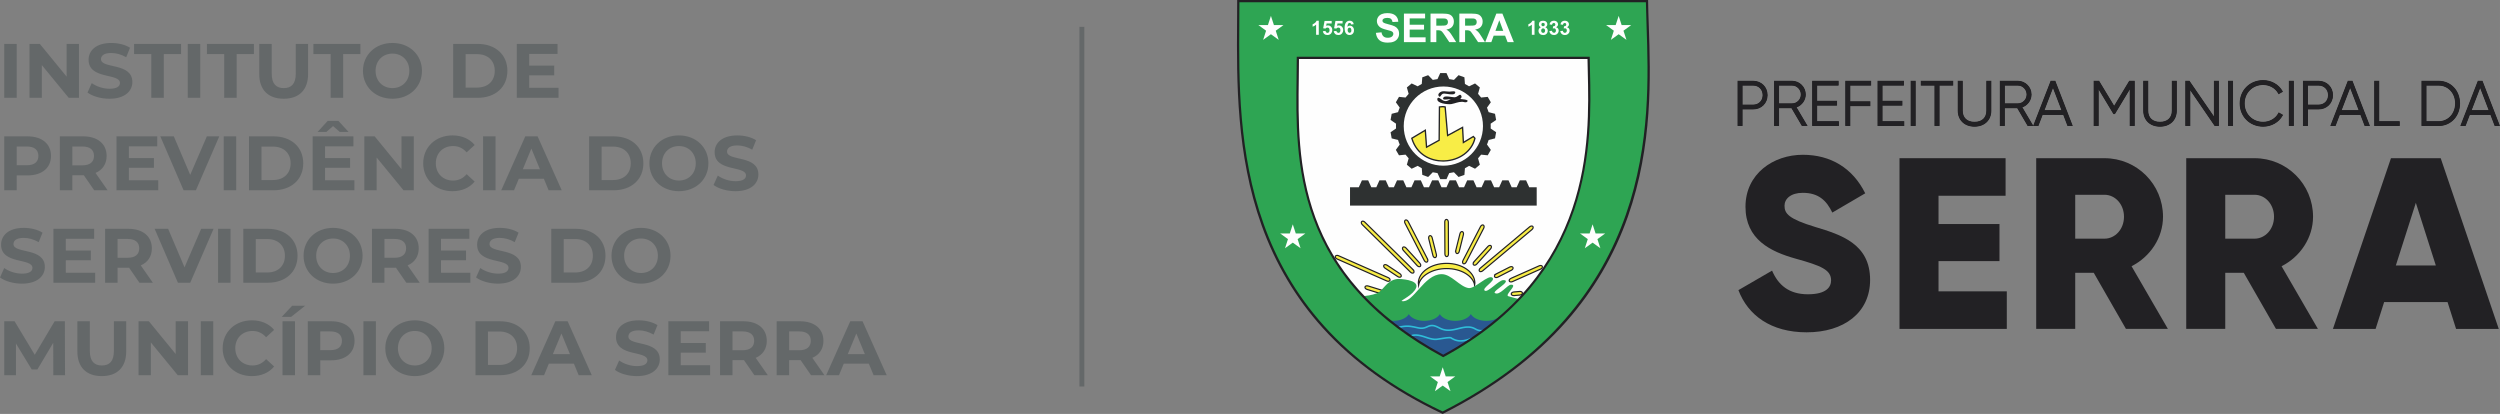 <?xml version="1.0" encoding="UTF-8"?>
<!DOCTYPE svg PUBLIC "-//W3C//DTD SVG 1.1//EN" "http://www.w3.org/Graphics/SVG/1.1/DTD/svg11.dtd">
<!-- Creator: CorelDRAW 2021 (64 Bit) -->
<svg xmlns="http://www.w3.org/2000/svg" xml:space="preserve" width="201.8mm" height="33.413mm" version="1.1" style="shape-rendering:geometricPrecision; text-rendering:geometricPrecision; image-rendering:optimizeQuality; fill-rule:evenodd; clip-rule:evenodd"
viewBox="0 0 48455.6 8023.06"
 xmlns:xlink="http://www.w3.org/1999/xlink"
 xmlns:xodm="http://www.corel.com/coreldraw/odm/2003">
 <rect x="0" y="0" width="48455.6" height="8023.06" fill="#808080" stroke="none"/>
 <defs>
  <style type="text/css">
   <![CDATA[
    .str1 {stroke:#646869;stroke-width:95.3;stroke-miterlimit:10}
    .str0 {stroke:#222124;stroke-width:23.22;stroke-miterlimit:10}
    .fil6 {fill:none}
    .fil0 {fill:#FEFEFE}
    .fil3 {fill:#F8ED46}
    .fil10 {fill:#646869}
    .fil9 {fill:#2FBEDA}
    .fil2 {fill:#2E3131}
    .fil7 {fill:#2EA553}
    .fil5 {fill:#222124}
    .fil8 {fill:#295891}
    .fil4 {fill:#242527;fill-rule:nonzero}
    .fil1 {fill:#222124;fill-rule:nonzero}
   ]]>
  </style>
 </defs>
 <g id="Camada_x0020_1">
  <g id="_2523584493648">
   <path class="fil0" d="M25161.55 1116.57l5624.29 0c15.87,1256.67 298.73,4085.03 -2812.22,5766.3 -3111.02,-1681.27 -2812.36,-4159.06 -2812.07,-5766.3z"/>
   <polygon class="fil0" points="27963.54,7101.44 28021.36,7278.29 28206.9,7278.36 28056.56,7387.8 28114.17,7564.67 27963.54,7455.85 27812.8,7564.67 27869.9,7387.8 27719.99,7278.36 27905.51,7278.29 "/>
   <path class="fil0" d="M26124.61 579.38c0,16.78 3.7,29.87 11.86,38.75 7.68,9.6 16.59,14.31 26.46,14.31l24.4 -11.67c6.1,-7.4 9.03,-19.71 9.03,-36.83 0,-17.41 -3.36,-30.49 -10.01,-39.19 -7.06,-7.88 -15.66,-11.79 -25.84,-11.79 -10.08,0 -18.71,3.91 -25.45,11.36 -6.99,7.61 -10.45,19.79 -10.45,35.06zm118.04 -113.7l-50.57 5.4c-1.06,-10.11 -4.35,-17.84 -9.24,-23.05l-20.55 -7.32c-11.31,0 -20.48,5.21 -27.57,15.08 -7.9,9.89 -12.53,30.16 -14.38,61.52 12.87,-15.37 28.81,-22.98 48.36,-22.98 21.47,0 40.17,8.33 55.44,24.83 15.68,16.57 23.22,37.75 23.22,64.35 0,27.47 -7.78,49.99 -24.25,66.78 -16.57,16.57 -37.27,24.76 -62.6,24.76 -27.73,0 -50.5,-10.25 -67.9,-31.53 -17.41,-21.32 -26.68,-56.16 -26.68,-104.95 0,-49.63 9.53,-85.55 27.97,-107.64 18.25,-21.99 42.16,-32.87 71.31,-32.87 20.84,0 38.03,5.76 51.63,17.07 13.49,11.67 22.11,28.45 25.81,50.78l0 -0.22zm-386.92 135.26l52.2 -5.4c1.34,11.72 5.62,20.96 13.3,27.93l24.95 10.04c11.02,0 20,-4.27 27.54,-12.87 7.54,-9.24 11.21,-22.33 11.21,-40.39 0,-16.14 -3.67,-29.15 -11.21,-37.41 -7.28,-8.33 -17.17,-12.44 -28.96,-12.44 -14.58,0 -28.24,6.82 -40.68,20.19l-41.66 -6.27 26.22 -141.57 137.95 0 0 48.77 -98.26 0 -8.19 45.93c11.89,-5.76 23.56,-8.31 35.92,-8.31 22.81,0 42.52,8.31 58.32,25.16 16.21,16.38 24.37,38.2 24.37,65.5 0,22.33 -6.39,41.97 -19.71,59.81 -17.62,23.72 -41.92,35.42 -73.31,35.42 -24.95,0 -45.5,-6.05 -61.49,-19.57 -15.73,-13.78 -25.6,-31.65 -28.53,-54.53zm-210.7 0l51.84 -5.4c1.49,11.72 5.76,20.96 13.3,27.93 7.11,6.92 15.15,10.04 24.73,10.04 11.17,0 20.15,-4.27 27.54,-12.87 7.97,-9.24 11.6,-22.33 11.6,-40.39 0,-16.14 -3.63,-29.15 -11.26,-37.41 -7.73,-8.33 -16.9,-12.44 -29.37,-12.44 -14.43,0 -28.21,6.82 -40.03,20.19l-42.31 -6.27 26.94 -141.57 137.68 0 0 48.77 -98.42 0 -7.9 45.93c11.38,-5.76 23.12,-8.31 35.42,-8.31 22.98,0 42.33,8.31 58.47,25.16 16.26,16.38 24.3,38.2 24.3,65.5 0,22.33 -6.39,41.97 -19.26,59.81 -18.06,23.72 -42.45,35.42 -73.81,35.42 -24.97,0 -45.38,-6.05 -61.01,-19.57 -16.21,-13.78 -25.38,-31.65 -28.45,-54.53zm-78.71 69.83l-51.77 0 0 -196.27c-19.35,17.84 -41.37,31.14 -67.42,39.11l0 -46.87c13.52,-4.25 28.09,-12.73 44.11,-25.16 16.28,-12.58 27.01,-26.87 32.42,-43.53l42.67 0 0 272.72z"/>
   <path class="fil0" d="M30237.83 598.68l50.21 -6.2c1.34,12.73 5.88,22.76 13.09,29.37 6.99,6.7 15.37,10.61 25.24,10.61 10.81,0 19.79,-4.37 27.23,-12.53 7.54,-7.95 11.02,-19.21 11.02,-32.94 0,-12.85 -3.27,-23.36 -10.3,-31.14 -6.82,-7.52 -15.49,-11.57 -25.74,-11.57l-23.96 4.06 5.62 -42.74c14,0.41 24.97,-2.43 32.7,-8.76 7.11,-6.53 10.66,-15.34 10.66,-26.24l-7.8 -21.87 -22.19 -8.04 -22.47 9.46c-6.41,6.17 -10.37,14.79 -11.74,27.09l-47.93 -8.02c3.7,-16.86 8.67,-30.01 15.01,-39.69 6.92,-9.89 16.42,-17.43 28.43,-22.96 12.25,-5.79 25.33,-8.48 40.41,-8.48 25.38,0 46.01,8.19 61.71,24.18 12.65,13.3 18.85,28.6 18.85,45.5 0,23.92 -12.94,42.6 -39.04,56.74 15.58,3.72 27.69,11.02 37.55,22.62 8.84,11.6 13.95,25.55 13.95,42.31 0,23.41 -8.84,43.89 -26.39,60.25 -17.29,17.22 -39.19,25.45 -64.78,25.45 -24.68,0 -45.09,-7.25 -61.01,-21.11 -16.3,-14.09 -25.67,-32.58 -28.31,-55.32zm-211.04 0l50.18 -6.2c1.85,12.73 6.12,22.76 13.37,29.37l24.73 10.61c11.31,0 19.98,-4.37 27.88,-12.53 7.13,-7.95 10.61,-19.21 10.61,-32.94 0,-12.85 -3.19,-23.36 -10.37,-31.14 -7.06,-7.52 -15.58,-11.57 -25.6,-11.57 -6.63,0 -14.6,1.15 -24.25,4.06l6.03 -42.74c13.85,0.41 24.76,-2.43 32.22,-8.76 7.54,-6.53 11.14,-15.34 11.14,-26.24l-8.31 -21.87 -21.54 -8.04 -22.55 9.46c-6.68,6.17 -10.3,14.79 -12.03,27.09l-47.9 -8.02c3.82,-16.86 8.57,-30.01 15.27,-39.69 6.48,-9.89 16.16,-17.43 27.81,-22.96 12.58,-5.79 25.88,-8.48 40.75,-8.48 25.6,0 46.37,8.19 61.45,24.18 12.73,13.3 19.14,28.6 19.14,45.5 0,23.92 -12.89,42.6 -39.14,56.74 15.66,3.72 28.17,11.02 37.41,22.62 9.27,11.6 14.17,25.55 14.17,42.31 0,23.41 -8.96,43.89 -26.24,60.25 -17.58,17.22 -39.31,25.45 -65.07,25.45 -24.47,0 -44.88,-7.25 -60.87,-21.11 -16.57,-14.09 -25.81,-32.58 -28.29,-55.32zm-158.52 -10.76c0,14.58 3.43,25.55 10.81,33.5 7.32,8.16 16.57,12.03 27.45,12.03 10.61,0 19.69,-3.87 26.89,-11.38 6.96,-7.9 10.4,-18.71 10.4,-33.5 0,-12.65 -3.65,-23.05 -10.61,-30.71 -7.25,-7.83 -16.64,-11.67 -27.01,-11.67 -12.97,0 -22.62,4.97 -28.74,13.37 -5.91,8.81 -9.17,18.49 -9.17,28.36zm4.63 -116.26c0,10.47 2.57,18.63 8.81,24.25 5.76,5.83 13.3,8.84 23.32,8.84 9.96,0 17.91,-3 23.7,-8.91 5.81,-5.98 8.74,-13.71 8.74,-24.18 0,-10.11 -2.93,-17.65 -8.62,-23.68l-23.1 -8.81c-9.96,0 -18.08,2.91 -24.04,8.81 -5.91,6.03 -8.81,13.57 -8.81,23.68zm-10.83 52.42c-13.28,-5.55 -23.17,-13.59 -29.22,-23.6 -6.24,-9.75 -9.1,-20.41 -9.1,-32.3 0,-20.27 7.18,-37.34 21.13,-50.71 14.14,-12.85 34.19,-19.4 60.15,-19.4 25.69,0 46.03,6.56 60.25,19.4 14.65,13.37 21.61,30.45 21.61,50.71 0,12.08 -3.77,23.48 -10.08,33.35 -6.41,9.82 -15.8,17.41 -27.25,22.55 14.6,6.03 26.03,14.79 34.19,26.46 7.35,11.6 11.45,24.95 11.45,40.36 0,25.12 -7.73,45.38 -23.89,61.01 -15.78,15.73 -37.17,23.75 -63.85,23.75 -24.68,0 -45.38,-6.75 -61.52,-19.59 -19.47,-15.44 -29.44,-36.5 -29.44,-63.37 0,-14.31 3.63,-27.59 11.17,-40.12 7.18,-12.37 18.71,-21.9 34.41,-28.5zm-122.51 146.64l-51.84 0 0 -196.22c-19.28,17.58 -41.47,30.52 -67.42,39.14l0 -46.87c13.59,-4.75 28.5,-13.37 44.23,-25.19 16.06,-12.56 26.68,-27.3 32.87,-43.51l42.16 0 0 272.65z"/>
   <path class="fil0" d="M29134.37 594.14l-76.43 -204.87 -74.46 204.87 150.89 0zm205.44 218.39l-121.62 0 -48.19 -125.36 -220.67 0 -45.36 125.36 -118.47 0 215.31 -552.1 117.42 0 221.58 552.1zm-943.37 -318.8l82.29 0c53.55,0 87.11,-2.04 100.49,-6.53 13.49,-4.47 23.75,-12.51 31.29,-23.39 7.16,-11.24 11.02,-24.76 11.02,-41.18 0,-18.78 -4.71,-33.57 -14.89,-45.36 -9.22,-11.31 -23.6,-18.63 -41.85,-21.56 -8.76,-0.98 -35.71,-1.85 -81.09,-1.85l-87.26 0 0 139.87zm-111.34 318.8l0 -552.1 234.74 0c58.95,0 101.55,5.33 128.56,15.13 26.24,9.89 47.93,27.47 64.28,52.92 15.8,25.38 23.53,54.19 23.53,86.61 0,41.54 -12.15,75.66 -36.26,102.96 -24.11,26.68 -60.8,44.09 -109.16,50.71 24.04,14.14 44.09,29.73 59.74,46.49 16.06,16.81 36.83,46.51 63.44,89.54l67.69 107.74 -133.48 0 -80.41 -120.18c-29.03,-43.17 -48.36,-69.9 -58.68,-81.21 -11,-11.24 -21.9,-18.63 -33.76,-22.76 -12.1,-4.32 -30.71,-6.32 -56.12,-6.32l-22.76 0 0 230.46 -111.34 0zm-445.3 -318.8l82.29 0c53.52,0 86.73,-2.04 100.18,-6.53 13.16,-4.47 23.6,-12.51 31.14,-23.39 7.68,-11.24 11.53,-24.76 11.53,-41.18 0,-18.78 -5.11,-33.57 -15.01,-45.36 -9.8,-11.31 -23.82,-18.63 -42.33,-21.56 -8.79,-0.98 -35.9,-1.85 -81.18,-1.85l-86.61 0 0 139.87zm-111.8 318.8l0 -552.1 235.17 0c58.37,0 101.62,5.33 128.01,15.13 26.68,9.89 48.36,27.47 64.71,52.92 15.78,25.38 23.53,54.19 23.53,86.61 0,41.54 -11.89,75.66 -36.43,102.96 -24.01,26.68 -60.8,44.09 -109.35,50.71 24.44,14.14 44.66,29.73 59.96,46.49 15.63,16.81 36.55,46.51 63.2,89.54l67.5 107.74 -133.12 0 -80.37 -120.18c-28.81,-43.17 -48.07,-69.9 -59.16,-81.21 -10.23,-11.24 -21.32,-18.63 -33.83,-22.76 -11.24,-4.32 -29.89,-6.32 -55.76,-6.32l-22.26 0 0 230.46 -111.8 0zm-514.47 0l0 -552.1 409.3 0 0 93.43 -298.1 0 0 122.46 277.69 0 0 93 -277.69 0 0 149.98 308.21 0 0 93.24 -419.41 0zm-542.86 -179.7l108.72 -10.37c6.1,36.4 19.62,63.27 39.74,79.84 19.83,17.43 46.7,25.6 80.63,25.6 35.71,0 62.74,-7.59 81.23,-22.67 17.96,-15.01 27.23,-32.99 27.23,-53.26 0,-12.94 -3.7,-23.82 -11.67,-32.85 -7.61,-9.68 -20.91,-17.65 -40.17,-23.92 -12.94,-5.11 -42.38,-12.73 -89.04,-24.25 -59.93,-15.13 -101.91,-32.92 -125.87,-54.89 -33.42,-30.06 -51.26,-67.33 -51.26,-111.05 0,-28.24 8.48,-54.22 24.44,-79.09 15.94,-24.11 38.99,-42.72 68.99,-55.88 29.94,-12.53 65.79,-18.99 108.39,-18.99 69.47,0 121.67,15.13 156.72,45.79 34.84,30.16 53.04,70.98 55.39,121.31l-111.94 5.11c-4.47,-28.36 -15.08,-48.77 -30.28,-61.21 -15.99,-12.51 -39.55,-18.85 -70.76,-18.85 -32.27,0 -57.87,6.75 -76.36,20.34 -11.45,8.19 -17.17,19.76 -17.17,34.12 0,12.89 5.4,24.11 15.94,33.14 13.95,11.74 48.36,24.47 102.55,37.19 54.31,12.89 94.37,26.24 120.61,39.76 25.93,13.66 45.98,32.27 61.01,56.31 14.77,23.41 21.87,52.83 21.87,87.91 0,31.58 -8.6,61.09 -26.44,88.31 -17.36,27.81 -42.52,48.26 -74.39,61.81 -32.15,13.28 -72.47,20.12 -120.18,20.12 -70.04,0 -123.59,-15.8 -160.93,-47.95 -37.39,-32.63 -59.6,-79.55 -67.04,-141.43z"/>
   <polygon class="fil0" points="25063.39,4336.72 25121.19,4513.37 25306.73,4513.64 25156.85,4622.96 25213.78,4799.52 25063.39,4690.94 24912.98,4799.52 24970.15,4622.96 24820.03,4513.64 25005.57,4513.37 "/>
   <polygon class="fil0" points="30862.95,4336.72 30920.77,4513.37 31106.28,4513.64 30956.4,4622.96 31013.36,4799.52 30862.95,4690.94 30712.56,4799.52 30769.73,4622.96 30619.61,4513.64 30805.15,4513.37 "/>
   <polygon class="fil0" points="24640.55,304.85 24698.34,481.77 24883.69,482.01 24733.76,591.43 24790.96,768.49 24640.55,659.29 24489.92,768.49 24547.02,591.43 24397,482.01 24582.58,481.77 "/>
   <polygon class="fil0" points="31367.48,304.85 31424.63,481.77 31610.38,482.01 31460.28,591.43 31518.08,768.49 31367.48,659.29 31216.57,768.49 31273.74,591.43 31123.9,482.01 31309.23,481.77 "/>
   <path class="fil1" d="M46436.84 5145.91l387.57 -1214.8 387.62 1214.8 -775.19 0zm869.68 -2079.77l-964.19 0 -1124.95 3308.71 827.15 0 165.39 -519.9 1228.94 0 165.46 519.9 827.18 0 -1124.99 -3308.71z"/>
   <path class="fil1" d="M43697.62 4625.96l-567.25 0 0 -850.85 567.25 0c208.01,0 378.18,184.39 378.18,425.46 0,241.08 -170.17,425.39 -378.18,425.39zm1134.45 -425.39c0,-628.7 -505.81,-1134.43 -1134.45,-1134.43l-1323.5 0 0 3308.71 756.25 0 0 -1087.15 359.29 0 623.89 1087.15 813.01 0 -704.26 -1214.77c363.92,-184.34 609.78,-553.04 609.78,-959.5z"/>
   <path class="fil1" d="M40789.62 4625.96l-567.25 0 0 -850.85 567.25 0c208.01,0 378.18,184.39 378.18,425.46 0,241.08 -170.17,425.39 -378.18,425.39zm524.65 534.11c363.94,-184.34 609.78,-553.04 609.78,-959.5 0,-628.7 -505.81,-1134.43 -1134.43,-1134.43l-1323.52 0 0 3308.71 756.27 0 0 -1087.15 359.24 0 623.94 1087.15 813.01 0 -704.29 -1214.77z"/>
   <polygon class="fil1" points="37572.88,5646.94 37572.88,5060.84 38754.54,5060.84 38754.54,4342.31 37572.88,4342.31 37572.88,3794.05 38872.72,3794.05 38872.72,3066.09 36816.63,3066.09 36816.63,6374.9 38896.35,6374.9 38896.35,5646.94 "/>
   <path class="fil1" d="M35017.9 6441.02c718.43,0 1228.94,-378.09 1228.94,-1016.24 0,-699.58 -562.47,-874.46 -1063.48,-1025.7 -515.27,-156 -595.61,-259.97 -595.61,-411.22 0,-132.35 118.19,-250.54 354.56,-250.54 302.5,0 458.45,146.57 571.89,382.87l638.13 -373.4c-241.05,-486.88 -666.51,-746.88 -1210.02,-746.88 -571.96,0 -1110.83,368.72 -1110.83,1006.88 0,633.38 482.13,869.68 973.74,1006.76 496.27,137.13 685.34,217.47 685.34,420.71 0,127.65 -89.8,269.43 -448.99,269.43 -373.48,0 -576.69,-184.39 -694.87,-458.53l-652.32 378.18c184.41,486.81 628.7,817.69 1323.52,817.69z"/>
   <path class="fil1" d="M33981.07 1582.51l-286.84 0 0 843.65 63.92 0 0 -321.78 222.92 0c151.9,0 262.76,-112.06 262.76,-260.33 0,-149.45 -110.86,-261.53 -262.76,-261.53zm0 461.58l-222.92 0 0 -401.35 222.92 0c115.71,0 198.89,84.4 198.89,201.31 0,115.71 -83.18,200.04 -198.89,200.04zm953.38 382.07l73.45 0 -209.69 -354.34c107.31,-28.93 185.59,-125.29 185.59,-239.85 0,-137.37 -112.06,-249.46 -249.43,-249.46l-332.66 0 0 843.65 63.92 0 0 -345.89 266.31 0 202.51 345.89zm-468.83 -783.43l268.74 0c102.46,0 185.59,84.4 185.59,189.24 0,103.68 -83.13,188.01 -185.59,188.01l-268.74 0 0 -377.25zm738.77 723.21l0 -335.08 385.63 0 0 -60.22 -385.63 0 0 -327.9 415.79 0 0 -60.22 -479.66 0 0 843.65 485.71 0 0 -60.22 -421.84 0zm1046.11 -723.21l0 -60.22 -467.63 0 0 843.65 63.92 0 0 -385.63 389.28 0 0 -60.29 -389.28 0 0 -337.51 403.71 0zm220.59 723.21l0 -335.08 385.7 0 0 -60.22 -385.7 0 0 -327.9 415.76 0 0 -60.22 -479.63 0 0 843.65 485.68 0 0 -60.22 -421.81 0zm578.56 60.22l63.82 0 0 -843.65 -63.82 0 0 843.65zm791.74 -843.65l-595.34 0 0 60.22 265.16 0 0 783.43 65.07 0 0 -783.43 265.11 0 0 -60.22zm429.06 856.9c185.61,0 309.77,-116.91 309.77,-295.27l0 -561.63 -63.87 0 0 561.63c0,137.39 -85.6,233.83 -245.9,233.83 -159.05,0 -244.61,-96.43 -244.61,-233.83l0 -561.63 -63.94 0 0 561.63c0,178.36 122.96,295.27 308.55,295.27zm1040.16 -13.25l73.52 0 -209.69 -354.34c107.21,-28.93 185.59,-125.29 185.59,-239.85 0,-137.37 -112.13,-249.46 -249.53,-249.46l-332.59 0 0 843.65 63.87 0 0 -345.89 266.39 0 202.44 345.89zm-468.83 -783.43l268.71 0c102.48,0 185.61,84.4 185.61,189.24 0,103.68 -83.13,188.01 -185.61,188.01l-268.71 0 0 -377.25zm1242.58 783.43l67.5 0 -326.61 -843.65 -67.5 0 -327.83 843.65 67.5 0 81.93 -214.54 423.01 0 82 214.54zm-480.91 -274.77l188.01 -490.53 188.01 490.53 -376.02 0zm1755.99 -568.88l-80.7 0 -301.37 498.99 -301.3 -498.99 -79.5 0 0 843.65 63.87 0 0 -749.64 312.08 518.27 10.9 0 312.18 -518.27 0 749.64 63.85 0 0 -843.65zm506.24 856.9c185.54,0 309.68,-116.91 309.68,-295.27l0 -561.63 -63.85 0 0 561.63c0,137.39 -85.55,233.83 -245.83,233.83 -159.15,0 -244.68,-96.43 -244.68,-233.83l0 -561.63 -63.87 0 0 561.63c0,178.36 122.94,295.27 308.55,295.27zm1061.75 -856.9l0 725.56 -498.96 -725.56 -55.39 0 0 843.65 63.85 0 0 -725.54 497.79 725.54 56.6 0 0 -843.65 -63.87 0zm273.64 843.65l63.87 0 0 -843.65 -63.87 0 0 843.65zm664.04 13.25c157.88,0 295.32,-81.93 363.94,-206.09l-56.62 -32.51c-55.44,106.04 -173.58,177.16 -307.32,177.16 -221.8,0 -374.85,-166.35 -374.85,-373.62 0,-207.29 153.05,-373.62 374.85,-373.62 132.54,0 249.46,69.9 304.92,173.58l56.67 -32.58c-69.97,-122.94 -206.14,-202.44 -361.59,-202.44 -256.71,0 -438.69,193.99 -438.69,435.07 0,241.05 181.98,435.07 438.69,435.07zm514.64 -13.25l63.85 0 0 -843.65 -63.85 0 0 843.65zm560.41 -843.65l-286.87 0 0 843.65 63.94 0 0 -321.78 222.92 0c151.9,0 262.76,-112.06 262.76,-260.33 0,-149.45 -110.86,-261.53 -262.76,-261.53zm0 461.58l-222.92 0 0 -401.35 222.92 0c115.71,0 198.89,84.4 198.89,201.31 0,115.71 -83.18,200.04 -198.89,200.04zm903.89 382.07l67.5 0 -326.61 -843.65 -67.5 0 -327.83 843.65 67.5 0 81.98 -214.54 423.04 0 81.93 214.54zm-480.86 -274.77l188.01 -490.53 188.04 490.53 -376.05 0zm735.14 214.54l0 -783.43 -63.85 0 0 843.65 461.58 0 0 -60.22 -397.73 0zm1169.08 -783.43l-316.93 0 0 843.65 316.93 0c232.67,0 397.78,-189.21 397.78,-421.81 0,-232.62 -165.1,-421.84 -397.78,-421.84zm0 783.43l-253.08 0 0 -723.21 253.08 0c198.89,0 335.08,161.57 335.08,361.62 0,200.02 -136.19,361.59 -335.08,361.59zm1096.8 60.22l67.47 0 -326.61 -843.65 -67.47 0 -327.88 843.65 67.47 0 81.98 -214.54 423.06 0 81.98 214.54zm-480.93 -274.77l188.01 -490.53 188.04 490.53 -376.05 0z"/>
   <path class="fil1" d="M34474.56 2011.05l259.78 0c97.42,0 176.63,-80.37 176.63,-179.05 0,-99.43 -79.21,-180.28 -176.63,-180.28l-259.78 0 0 359.33zm259.78 17.91l-277.69 0 0 -395.16 277.69 0c107.28,0 194.57,88.87 194.57,198.19 0,108.63 -87.28,196.97 -194.57,196.97zm4116.39 -17.91l259.85 0c97.32,0 176.56,-80.37 176.56,-179.05 0,-99.43 -79.24,-180.28 -176.56,-180.28l-259.85 0 0 359.33zm259.85 17.91l-277.79 0 0 -395.16 277.79 0c107.24,0 194.47,88.87 194.47,198.19 0,108.63 -87.23,196.97 -194.47,196.97zm-5343.5 6.17l213.97 0c110.09,0 189.96,-80.34 189.96,-191.08 0,-111.41 -79.86,-192.33 -189.96,-192.33l-213.97 0 0 383.42zm213.97 17.91l-231.88 0 0 -419.24 231.88 0c120.47,0 207.87,88.39 207.87,210.25 0,121.11 -87.4,209 -207.87,209zm10745.16 -17.91l213.97 0c110,0 189.93,-80.34 189.93,-191.08 0,-111.41 -79.93,-192.33 -189.93,-192.33l-213.97 0 0 383.42zm213.97 17.91l-231.9 0 0 -419.24 231.9 0c120.47,0 207.84,88.39 207.84,210.25 0,121.11 -87.38,209 -207.84,209zm-5323.64 89.32l349.92 0 -175 -456.44 -174.92 456.44zm376.02 17.91l-402.12 0 201.03 -524.51 201.1 524.51zm5383.67 -17.91l349.99 0 -175 -456.44 -175 456.44zm376.09 17.91l-402.19 0 201.1 -524.51 201.1 524.51zm2144.05 -17.91l349.97 0 -175.02 -456.44 -174.95 456.44zm376.05 17.91l-402.12 0 201.03 -524.51 201.1 524.51zm-1249.06 196.7l244.05 0c185.95,0 326.13,-151.61 326.13,-352.63 0,-201.03 -140.18,-352.63 -326.13,-352.63l-244.05 0 0 705.27zm244.05 17.91l-261.97 0 0 -741.1 261.97 0c196.2,0 344.04,159.27 344.04,370.55 0,211.28 -147.84,370.55 -344.04,370.55zm-13564.17 42.31l45.93 0 0 -321.76 231.88 0c144.72,0 253.8,-108.1 253.8,-251.4 0,-146.33 -106.73,-252.55 -253.8,-252.55l-277.81 0 0 825.71zm63.85 17.94l-81.78 0 0 -861.59 295.75 0c154.95,0 271.74,116.29 271.74,270.49 0,153.55 -116.79,269.31 -271.74,269.31l-213.97 0 0 321.78zm1172.49 -17.94l52.63 0 -207.65 -351 11.38 -3.05c105.36,-28.36 178.91,-123.44 178.91,-231.16 0,-132.64 -107.88,-240.5 -240.5,-240.5l-323.63 0 0 825.71 45.93 0 0 -345.94 280.48 0 202.44 345.94zm84.11 17.94l-94.41 0 -202.47 -345.89 -252.24 0 0 345.89 -81.86 0 0 -861.59 341.64 0c142.51,0 258.49,115.9 258.49,258.44 0,111.89 -73.88,211.11 -180.98,245.16l211.83 357.99zm125.8 -17.94l467.77 0 0 -42.31 -421.84 0 0 -353 385.72 0 0 -42.31 -385.72 0 0 -345.79 415.79 0 0 -42.31 -461.72 0 0 825.71zm485.68 17.94l-503.6 0 0 -861.59 497.57 0 0 78.16 -415.79 0 0 309.89 385.7 0 0 78.21 -385.7 0 0 317.17 421.81 0 0 78.16zm156.72 -17.94l45.96 0 0 -385.67 389.25 0 0 -42.33 -389.25 0 0 -355.4 403.76 0 0 -42.31 -449.71 0 0 825.71zm63.87 17.94l-81.83 0 0 -861.59 485.61 0 0 78.16 -403.78 0 0 319.55 389.25 0 0 78.23 -389.25 0 0 385.65zm560.41 -17.94l467.77 0 0 -42.31 -421.81 0 0 -353 385.7 0 0 -42.31 -385.7 0 0 -345.79 415.79 0 0 -42.31 -461.74 0 0 825.71zm485.71 17.94l-503.62 0 0 -861.59 497.57 0 0 78.16 -415.71 0 0 309.89 385.63 0 0 78.21 -385.63 0 0 317.17 421.76 0 0 78.16zm156.72 -17.94l45.93 0 0 -825.71 -45.93 0 0 825.71zm63.85 17.94l-81.83 0 0 -861.59 81.83 0 0 861.59zm397.73 -17.94l47.16 0 0 -783.4 265.16 0 0 -42.31 -577.48 0 0 42.31 265.16 0 0 783.4zm65.07 17.94l-82.98 0 0 -783.43 -265.18 0 0 -78.16 613.33 0 0 78.16 -265.16 0 0 783.43zm1730.49 -17.94l52.68 0 -207.72 -351 11.38 -3.05c105.41,-28.36 178.98,-123.44 178.98,-231.16 0,-132.64 -107.93,-240.5 -240.48,-240.5l-323.72 0 0 825.71 45.93 0 0 -345.94 280.48 0 202.47 345.94zm84.11 17.94l-94.37 0 -202.54 -345.89 -252.22 0 0 345.89 -81.78 0 0 -861.59 341.64 0c142.41,0 258.41,115.9 258.41,258.44 0,111.89 -73.91,211.11 -180.98,245.16l211.83 357.99zm690.69 -17.94l48.22 0 -319.64 -825.71 -55.25 0 -320.87 825.71 48.22 0 82 -214.52 435.35 0 81.98 214.52zm74.39 17.94l-86.75 0 -81.93 -214.54 -410.72 0 -81.93 214.54 -86.75 0 334.79 -861.59 79.77 0 2.21 5.69 331.31 855.89zm1139.62 -17.94l45.93 0 0 -825.71 -66.7 0 -306.41 507.37 -306.34 -507.37 -65.5 0 0 825.71 45.93 0 0 -772.96 326.92 541.58 326.17 -541.58 0 772.96zm63.85 17.94l-81.78 0 0 -726.35 -298.15 494.95 -20.91 0 -2.62 -4.32 -295.54 -490.63 0 726.35 -81.78 0 0 -861.59 93.5 0 296.26 490.61 296.26 -490.61 94.77 0 0 861.59zm1571.08 -17.94l42.86 0 0 -825.71 -45.86 0 0 745.44 -512.72 -745.44 -41.73 0 0 825.71 45.93 0 0 -745.51 511.52 745.51zm60.85 17.94l-70.33 0 -2.69 -3.91 -481.43 -701.64 0 705.56 -81.78 0 0 -861.59 69.13 0 485.28 705.63 0 -705.63 81.83 0 0 861.59zm209.72 -17.94l45.93 0 0 -825.71 -45.93 0 0 825.71zm63.87 17.94l-81.88 0 0 -861.59 81.88 0 0 861.59zm1114.79 -17.94l45.93 0 0 -825.71 -45.93 0 0 825.71zm63.92 17.94l-81.83 0 0 -861.59 81.83 0 0 861.59zm209.72 -17.94l45.93 0 0 -321.76 231.9 0c144.72,0 253.78,-108.1 253.78,-251.4 0,-146.33 -106.73,-252.55 -253.78,-252.55l-277.84 0 0 825.71zm63.87 17.94l-81.86 0 0 -861.59 295.82 0c154.95,0 271.69,116.29 271.69,270.49 0,153.55 -116.74,269.31 -271.69,269.31l-213.97 0 0 321.78zm1124.03 -17.94l48.29 0 -319.71 -825.71 -55.18 0 -320.84 825.71 48.22 0 81.9 -214.52 435.4 0 81.93 214.52zm74.46 17.94l-86.75 0 -82 -214.54 -410.67 0 -81.98 214.54 -86.75 0 334.79 -861.59 79.77 0 2.21 5.69 331.38 855.89zm118.74 -17.94l443.66 0 0 -42.31 -397.63 0 0 -783.4 -46.03 0 0 825.71zm461.65 17.94l-479.56 0 0 -861.59 81.86 0 0 783.43 397.7 0 0 78.16zm454.32 -17.94l308 0c221.65,0 388.84,-177.47 388.84,-412.86 0,-235.39 -167.19,-412.86 -388.84,-412.86l-308 0 0 825.71zm308 17.94l-325.91 0 0 -861.59 325.91 0c231.88,0 406.76,185.18 406.76,430.79 0,245.62 -174.88,430.79 -406.76,430.79zm1102.93 -17.94l48.29 0 -319.71 -825.71 -55.18 0 -320.84 825.71 48.19 0 82 -214.52 435.35 0 81.9 214.52zm74.46 17.94l-86.75 0 -81.93 -214.54 -410.74 0 -81.98 214.54 -86.75 0 334.84 -861.59 79.74 0 2.26 5.69 331.31 855.89zm-10473.85 -843.65l0 552.68c0,173.92 117.54,286.27 299.52,286.27 182.75,0 300.79,-112.35 300.79,-286.27l0 -552.68 -45.93 0 0 552.68c0,149.74 -97.63,242.76 -254.86,242.76 -156.44,0 -253.56,-93.02 -253.56,-242.76l0 -552.68 -45.96 0zm299.52 856.86c-189.86,0 -317.43,-122.22 -317.43,-304.18l0 -570.61 81.78 0 0 570.61c0,140.78 88.1,224.82 235.65,224.82 148.42,0 236.95,-84.04 236.95,-224.82l0 -570.61 81.76 0 0 570.61c0,181.96 -128.05,304.18 -318.71,304.18zm3295.64 -856.86l0 552.68c0,173.92 117.61,286.27 299.57,286.27 182.7,0 300.75,-112.35 300.75,-286.27l0 -552.68 -45.96 0 0 552.68c0,149.74 -97.61,242.76 -254.79,242.76 -156.44,0 -253.63,-93.02 -253.63,-242.76l0 -552.68 -45.93 0zm299.57 856.86c-189.93,0 -317.48,-122.22 -317.48,-304.18l0 -570.61 81.76 0 0 570.61c0,140.78 88.1,224.82 235.72,224.82 148.34,0 236.87,-84.04 236.87,-224.82l0 -570.61 81.78 0 0 570.61c0,181.96 -128.05,304.18 -318.66,304.18zm1999.45 -870.11c-244.99,0 -429.74,183.18 -429.74,426.11 0,242.93 184.75,426.09 429.74,426.09 147.74,0 281.66,-74.03 351.77,-193.77l-40.89 -23.53c-59.57,105.87 -180.47,173.8 -310.88,173.8 -218.75,0 -383.8,-164.48 -383.8,-382.58 0,-218.1 165.06,-382.58 383.8,-382.58 128.75,0 248.74,66.49 308.31,170.17l40.96 -23.48c-70.69,-117.61 -203.64,-190.22 -349.27,-190.22zm0 870.11c-255.24,0 -447.67,-190.84 -447.67,-444 0,-253.15 192.43,-444.1 447.67,-444.1 155.24,0 296.81,79.36 369.35,207l4.39 7.76 -72.4 41.66 -4.35 -8.16c-54.82,-102.55 -171.42,-168.83 -297,-168.83 -208.57,0 -365.89,156.75 -365.89,364.66 0,207.87 157.32,364.64 365.89,364.64 127.12,0 244.61,-67.62 299.38,-172.36l4.32 -8.26 72.4 41.61 -4.27 7.68c-71.89,129.97 -214.4,210.68 -371.82,210.68z"/>
   <path class="fil1" d="M34473 2012.58l261.34 0c98.26,0 178.19,-81.04 178.19,-180.59 0,-100.27 -79.93,-181.84 -178.19,-181.84l-261.34 0 0 362.43zm261.34 14.82l-276.13 0 0 -392.04 276.13 0c106.44,0 192.98,88.17 192.98,196.63 0,107.74 -86.54,195.41 -192.98,195.41zm4114.8 -14.82l261.44 0c98.18,0 178.12,-81.04 178.12,-180.59 0,-100.27 -79.93,-181.84 -178.12,-181.84l-261.44 0 0 362.43zm261.44 14.82l-276.21 0 0 -392.04 276.21 0c106.37,0 192.98,88.17 192.98,196.63 0,107.74 -86.61,195.41 -192.98,195.41zm-5345.06 9.29l215.53 0c110.93,0 191.49,-81.04 191.49,-192.69 0,-112.35 -80.56,-193.85 -191.49,-193.85l-215.53 0 0 386.54zm215.53 14.82l-230.32 0 0 -416.15 230.32 0c119.55,0 206.31,87.76 206.31,208.64 0,120.25 -86.75,207.51 -206.31,207.51zm10743.57 -14.82l215.53 0c110.96,0 191.52,-81.04 191.52,-192.69 0,-112.35 -80.56,-193.85 -191.52,-193.85l-215.53 0 0 386.54zm215.53 14.82l-230.32 0 0 -416.15 230.32 0c119.53,0 206.28,87.76 206.28,208.64 0,120.25 -86.75,207.51 -206.28,207.51zm-5325.9 92.42l354.48 0 -177.28 -462.42 -177.21 462.42zm376.02 14.82l-397.58 0 198.77 -518.63 198.82 518.63zm5383.67 -14.82l354.53 0 -177.28 -462.42 -177.25 462.42zm376.02 14.82l-397.58 0 198.82 -518.63 198.77 518.63zm2144.14 -14.82l354.48 0 -177.3 -462.42 -177.18 462.42zm376.02 14.82l-397.58 0 198.74 -518.63 198.84 518.63zm-1248.34 199.75l245.62 0c186.79,0 327.69,-152.26 327.69,-354.15 0,-201.96 -140.9,-354.2 -327.69,-354.2l-245.62 0 0 708.34zm245.62 14.86l-260.48 0 0 -738 260.48 0c195.26,0 342.48,158.64 342.48,368.99 0,210.34 -147.22,369.01 -342.48,369.01zm-13565.76 45.43l49.08 0 0 -321.78 230.32 0c145.56,0 255.36,-108.72 255.36,-253.01 0,-147.19 -107.38,-254.09 -255.36,-254.09l-279.4 0 0 828.88zm63.87 14.79l-78.66 0 0 -858.44 294.19 0c154.03,0 270.15,115.62 270.15,268.86 0,152.67 -116.12,267.8 -270.15,267.8l-215.53 0 0 321.78zm1173.11 -14.79l56.33 0 -208.08 -351.58 9.46 -2.55c106.04,-28.6 180.04,-124.24 180.04,-232.67 0,-133.48 -108.58,-242.09 -242.04,-242.09l-325.19 0 0 828.88 49.06 0 0 -345.94 277.96 0 202.47 345.94zm82.29 14.79l-90.74 0 -202.47 -345.96 -254.72 0 0 345.96 -78.66 0 0 -858.44 340 0c141.64,0 256.9,115.21 256.9,256.85 0,111.85 -74.29,210.97 -181.74,244.32l211.42 357.27zm127 -14.79l470.89 0 0 -45.43 -421.84 0 0 -349.87 385.7 0 0 -45.53 -385.7 0 0 -342.6 415.79 0 0 -45.45 -464.84 0 0 828.88zm485.68 14.79l-500.5 0 0 -858.44 494.54 0 0 75.01 -415.88 0 0 313.04 385.72 0 0 75.08 -385.72 0 0 320.22 421.84 0 0 75.08zm156.72 -14.79l49.06 0 0 -385.72 389.28 0 0 -45.43 -389.28 0 0 -352.27 403.78 0 0 -45.45 -452.84 0 0 828.88zm63.85 14.79l-78.64 0 0 -858.44 482.42 0 0 75.01 -403.78 0 0 322.69 389.28 0 0 75.11 -389.28 0 0 385.63zm560.43 -14.79l470.89 0 0 -45.43 -421.81 0 0 -349.87 385.7 0 0 -45.53 -385.7 0 0 -342.6 415.79 0 0 -45.45 -464.87 0 0 828.88zm485.68 14.79l-500.45 0 0 -858.44 494.5 0 0 75.01 -415.88 0 0 313.04 385.72 0 0 75.08 -385.72 0 0 320.22 421.84 0 0 75.08zm156.72 -14.79l49.08 0 0 -828.88 -49.08 0 0 828.88zm63.87 14.79l-78.71 0 0 -858.44 78.71 0 0 858.44zm397.73 -14.79l50.26 0 0 -783.43 265.18 0 0 -45.45 -580.63 0 0 45.45 265.18 0 0 783.43zm65.05 14.79l-79.86 0 0 -783.43 -265.16 0 0 -75.01 610.21 0 0 75.01 -265.18 0 0 783.43zm1731.21 -14.79l56.24 0 -207.99 -351.58 9.36 -2.55c106.04,-28.6 180.14,-124.24 180.14,-232.67 0,-133.48 -108.58,-242.09 -242.04,-242.09l-325.29 0 0 828.88 49.08 0 0 -345.94 278.03 0 202.47 345.94zm82.19 14.79l-90.72 0 -202.47 -345.96 -254.74 0 0 345.96 -78.64 0 0 -858.44 340.08 0c141.64,0 256.83,115.21 256.83,256.85 0,111.85 -74.24,210.97 -181.74,244.32l211.4 357.27zm692.4 -14.79l51.58 0 -320.87 -828.88 -57.39 0 -322.07 828.88 51.58 0 81.98 -214.54 433.19 0 82 214.54zm73.19 14.79l-83.34 0 -82 -214.54 -412.86 0 -81.93 214.54 -83.39 0 333.55 -858.44 77.68 0 332.3 858.44zm1140.31 -14.79l49.08 0 0 -828.88 -69.2 0 -305.4 505.9 -305.5 -505.9 -67.98 0 0 828.88 49.08 0 0 -768.92 323.68 537.52 2.57 0 323.68 -537.52 0 768.92zm63.87 14.79l-78.64 0 0 -730.43 -300.58 499.06 -19.21 0 -2.21 -3.65 -298.39 -495.41 0 730.43 -78.64 0 0 -858.44 91.1 0 2.14 3.55 295.03 488.44 297.1 -492 92.3 0 0 858.44zm1571.78 -14.79l45.29 0 0 -828.88 -49.01 0 0 741.98 -510.27 -741.98 -44.18 0 0 828.88 49.15 0 0 -742.03 509.02 742.03zm60.15 14.79l-67.98 0 -486.4 -709.06 0 709.06 -78.71 0 0 -858.44 66.75 0 2.23 3.17 485.37 705.94 0 -709.11 78.73 0 0 858.44zm209.72 -14.79l49.06 0 0 -828.88 -49.06 0 0 828.88zm63.85 14.79l-78.73 0 0 -858.44 78.73 0 0 858.44zm1114.86 -14.79l49.08 0 0 -828.88 -49.08 0 0 828.88zm63.87 14.79l-78.71 0 0 -858.44 78.71 0 0 858.44zm209.72 -14.79l49.06 0 0 -321.78 230.32 0c145.58,0 255.36,-108.72 255.36,-253.01 0,-147.19 -107.36,-254.09 -255.36,-254.09l-279.38 0 0 828.88zm63.85 14.79l-78.64 0 0 -858.44 294.17 0c154.03,0 270.15,115.62 270.15,268.86 0,152.67 -116.12,267.8 -270.15,267.8l-215.53 0 0 321.78zm1124.54 -14.79l51.63 0 -320.84 -828.88 -57.39 0 -322.14 828.88 51.63 0 81.93 -214.54 433.29 0 81.9 214.54zm73.24 14.79l-83.39 0 -82 -214.54 -412.78 0 -82 214.54 -83.42 0 3.91 -10.11 329.66 -848.33 77.68 0 1.82 4.68 330.52 853.76zm119.48 -14.79l446.86 0 0 -45.43 -397.8 0 0 -783.45 -49.06 0 0 828.88zm461.65 14.79l-476.44 0 0 -858.44 78.73 0 0 783.36 397.7 0 0 75.08zm454.32 -14.79l309.56 0c222.59,0 390.38,-178.19 390.38,-414.44 0,-236.23 -167.79,-414.44 -390.38,-414.44l-309.56 0 0 828.88zm309.56 14.79l-324.33 0 0 -858.44 324.33 0c231.04,0 405.17,184.51 405.17,429.21 0,244.7 -174.13,429.23 -405.17,429.23zm1101.92 -14.79l51.58 0 -320.84 -828.88 -57.39 0 -322.09 828.88 51.58 0 82 -214.54 433.19 0 81.98 214.54zm73.19 14.79l-83.42 0 -81.93 -214.54 -412.86 0 -82 214.54 -83.34 0 3.91 -10.11 329.68 -848.33 77.58 0 1.85 4.68 330.52 853.76zm-10473.13 -843.67l0 554.26c0,174.85 118.19,287.85 301.15,287.85 183.62,0 302.28,-113 302.28,-287.85l0 -554.26 -49.08 0 0 554.26c0,148.75 -97.06,241.2 -253.2,241.2 -155.52,0 -252.1,-92.44 -252.1,-241.2l0 -554.26 -49.06 0zm301.15 856.9c-189.02,0 -315.95,-121.59 -315.95,-302.64l0 -569.03 78.64 0 0 569.03c0,141.72 88.67,226.41 237.31,226.41 149.26,0 238.44,-84.69 238.44,-226.41l0 -569.03 78.64 0 0 569.03c0,181.05 -127.43,302.64 -317.07,302.64zm3293.99 -856.9l0 554.26c0,174.85 118.19,287.85 301.15,287.85 183.69,0 302.28,-113 302.28,-287.85l0 -554.26 -48.98 0 0 554.26c0,148.75 -97.08,241.2 -253.3,241.2 -155.45,0 -252.07,-92.44 -252.07,-241.2l0 -554.26 -49.08 0zm301.15 856.9c-189.02,0 -315.95,-121.59 -315.95,-302.64l0 -569.03 78.71 0 0 569.03c0,141.72 88.67,226.41 237.23,226.41 149.33,0 238.51,-84.69 238.51,-226.41l0 -569.03 78.66 0 0 569.03c0,181.05 -127.53,302.64 -317.17,302.64zm1999.42 -870.18c-245.83,0 -431.3,183.91 -431.3,427.72 0,243.84 185.47,427.67 431.3,427.67 148.97,0 283.82,-74.87 353.93,-195.91l-43.68 -25.12c-58.95,106.18 -179.85,174.37 -310.25,174.37 -217.88,0 -382.22,-163.83 -382.22,-381.02 0,-217.23 164.34,-381.02 382.22,-381.02 128.77,0 248.74,66.78 307.78,170.75l43.65 -25.02c-70.76,-118.91 -204.65,-192.43 -351.43,-192.43zm0 870.18c-254.28,0 -446.06,-190.24 -446.06,-442.46 0,-252.29 191.78,-442.51 446.06,-442.51 154.66,0 295.68,79.07 368.07,206.21l3.63 6.41 -69.68 40.03 -3.63 -6.75c-55.11,-103.06 -172.24,-169.62 -298.39,-169.62 -209.43,0 -367.43,157.44 -367.43,366.23 0,208.78 158,366.23 367.43,366.23 127.72,0 245.76,-68.05 300.79,-173.22l3.55 -6.84 69.63 40.05 -3.48 6.32c-71.7,129.49 -213.61,209.93 -370.5,209.93z"/>
   <path class="fil1" d="M34481.98 2003.65l252.36 0c93.31,0 169.23,-77.03 169.23,-171.66 0,-95.33 -75.92,-172.88 -169.23,-172.88l-252.36 0 0 344.54zm252.36 32.78l-285.09 0 0 -410.02 285.09 0c111.37,0 201.96,92.2 201.96,205.59 0,112.69 -90.6,204.44 -201.96,204.44zm4123.81 -32.78l252.36 0c93.29,0 169.23,-77.03 169.23,-171.66 0,-95.33 -75.95,-172.88 -169.23,-172.88l-252.36 0 0 344.54zm252.36 32.78l-285.09 0 0 -410.02 285.09 0c111.34,0 202.01,92.2 202.01,205.59 0,112.69 -90.67,204.44 -202.01,204.44zm-5336.03 -8.67l206.6 0c105.72,0 182.46,-77.32 182.46,-183.71 0,-107.14 -76.74,-184.94 -182.46,-184.94l-206.6 0 0 368.65zm206.6 32.68l-239.28 0 0 -434.03 239.28 0c124.72,0 215.24,91.51 215.24,217.64 0,125.39 -90.52,216.39 -215.24,216.39zm10752.53 -32.68l206.57 0c105.75,0 182.54,-77.32 182.54,-183.71 0,-107.14 -76.79,-184.94 -182.54,-184.94l-206.57 0 0 368.65zm206.57 32.68l-239.3 0 0 -434.03 239.3 0c124.74,0 215.26,91.51 215.26,217.64 0,125.39 -90.52,216.39 -215.26,216.39zm-5312.91 74.53l328.38 0 -164.17 -428.44 -164.22 428.44zm376.05 32.8l-423.69 0 211.85 -552.68 211.83 552.68zm5383.65 -32.8l328.46 0 -164.19 -428.44 -164.26 428.44zm376.05 32.8l-423.61 0 211.83 -552.68 211.78 552.68zm2144.12 -32.8l328.46 0 -164.26 -428.44 -164.19 428.44zm376.02 32.8l-423.66 0 211.83 -552.68 211.83 552.68zm-1252.4 181.74l236.68 0c181.67,0 318.71,-148.32 318.71,-345.17 0,-196.85 -137.03,-345.24 -318.71,-345.24l-236.68 0 0 690.41zm236.68 32.78l-269.46 0 0 -755.89 269.46 0c200.38,0 351.41,162.49 351.41,377.94 0,215.46 -151.03,377.94 -351.41,377.94zm-13556.8 27.52l31.17 0 0 -321.76 239.28 0c140.44,0 246.38,-104.88 246.38,-244.01 0,-142.05 -103.61,-245.16 -246.38,-245.16l-270.44 0 0 810.92zm63.85 32.73l-96.62 0 0 -876.38 303.22 0c159.15,0 279.11,119.46 279.11,277.89 0,157.73 -119.96,276.71 -279.11,276.71l-206.6 0 0 321.78zm1169.37 -32.73l35.42 0 -206.09 -348.14 20.84 -5.62c102.12,-27.52 173.44,-119.7 173.44,-224.05 0,-128.51 -104.55,-233.1 -233.1,-233.1l-316.23 0 0 810.92 31.14 0 0 -345.94 292.05 0 202.54 345.94zm92.8 32.73l-111.58 0 -202.51 -345.89 -240.57 0 0 345.89 -96.65 0 0 -876.38 349.01 0c146.64,0 265.9,119.27 265.9,265.83 0,110.77 -72.42,211.73 -177.37,249.29l213.78 361.26zm120.23 -32.73l452.98 0 0 -27.52 -421.84 0 0 -367.83 385.65 0 0 -27.52 -385.65 0 0 -360.53 415.79 0 0 -27.52 -446.93 0 0 810.92zm485.71 32.73l-518.48 0 0 -876.38 512.5 0 0 92.95 -415.86 0 0 295.1 385.7 0 0 93.02 -385.7 0 0 302.28 421.84 0 0 93.02zm156.72 -32.73l31.14 0 0 -385.67 389.25 0 0 -27.54 -389.25 0 0 -370.19 403.71 0 0 -27.52 -434.85 0 0 810.92zm63.85 32.73l-96.62 0 0 -876.38 500.4 0 0 92.95 -403.78 0 0 304.78 389.25 0 0 93.02 -389.25 0 0 385.63zm560.43 -32.73l452.98 0 0 -27.52 -421.84 0 0 -367.83 385.7 0 0 -27.52 -385.7 0 0 -360.53 415.79 0 0 -27.52 -446.93 0 0 810.92zm485.68 32.73l-518.39 0 0 -876.38 512.41 0 0 92.95 -415.83 0 0 295.1 385.67 0 0 93.02 -385.67 0 0 302.28 421.81 0 0 93.02zm156.75 -32.73l31.14 0 0 -810.87 -31.14 0 0 810.87zm63.85 32.73l-96.65 0 0 -876.38 96.65 0 0 876.38zm397.7 -32.73l32.37 0 0 -783.4 265.09 0 0 -27.52 -562.62 0 0 27.52 265.16 0 0 783.4zm65.07 32.73l-97.75 0 0 -783.43 -265.18 0 0 -92.95 628.1 0 0 92.95 -265.16 0 0 783.43zm1727.37 -32.73l35.39 0 -206.07 -348.14 20.84 -5.62c102.1,-27.52 173.44,-119.7 173.44,-224.05 0,-128.51 -104.55,-233.1 -233.1,-233.1l-316.23 0 0 810.92 31.14 0 0 -345.94 292.13 0 202.47 345.94zm775.67 0l32.27 0 -313.95 -810.92 -45.09 0 -315.08 810.92 32.27 0 82 -214.52 445.58 0 82 214.52zm80.05 32.73l-102.6 0 -82 -214.54 -400.49 0 -81.98 214.54 -207.46 0 -202.51 -345.89 -240.55 0 0 345.89 -96.67 0 0 -876.38 349.03 0c146.62,0 265.88,119.27 265.88,265.83 0,110.84 -72.4,211.73 -177.35,249.29l209.69 354.27 337.87 -869.39 89.88 0 2.21 5.69 337.05 870.69zm1136.23 -32.73l31.14 0 0 -810.92 -55.2 0 -310.54 514.26 -310.52 -514.26 -53.91 0 0 810.92 31.14 0 0 -792.17 333.93 554.45 333.95 -554.45 0 792.17zm63.85 32.73l-96.57 0 0 -707.12 -286.58 475.72 -29.29 0 -286.55 -475.72 0 707.12 -96.67 0 0 -876.38 105.19 0 4.75 7.9 287.28 475.81 292.15 -483.71 106.3 0 0 876.38zm1567.48 -32.73l31.65 0 0 -810.92 -31.05 0 0 761.87 -523.96 -761.87 -30.49 0 0 810.92 31.14 0 0 -762.01 522.71 762.01zm64.45 32.73l-81.64 0 -2.69 -3.91 -470.05 -685.24 0 689.16 -96.65 0 0 -876.38 80.44 0 4.9 7.13 469.04 682.07 0 -689.21 96.65 0 0 876.38zm209.69 -32.73l31.14 0 0 -810.87 -31.14 0 0 810.87zm63.87 32.73l-96.65 0 0 -876.38 96.65 0 0 876.38zm1114.79 -32.73l31.14 0 0 -810.87 -31.14 0 0 810.87zm63.92 32.73l-96.62 0 0 -876.38 96.62 0 0 876.38zm209.72 -32.73l31.14 0 0 -321.76 239.3 0c140.44,0 246.41,-104.88 246.41,-244.01 0,-142.05 -103.61,-245.16 -246.41,-245.16l-270.44 0 0 810.92zm63.87 32.73l-96.65 0 0 -876.38 303.22 0c159.15,0 279.09,119.46 279.09,277.89 0,157.73 -119.94,276.71 -279.09,276.71l-206.57 0 0 321.78zm1121.75 -32.73l32.37 0 -313.95 -810.92 -45.07 0 -315.18 810.92 32.37 0 81.98 -214.52 445.51 0 81.98 214.52zm80.15 32.73l-102.67 0 -82 -214.54 -400.49 0 -81.93 214.54 -102.67 0 8.6 -22.33 331.96 -854.05 89.88 0 4.06 10.45 335.27 865.93zm115.35 -32.73l428.85 0 0 -27.52 -397.7 0 0 -783.4 -31.14 0 0 810.92zm461.65 32.73l-494.35 0 0 -876.38 96.62 0 0 783.36 397.73 0 0 93.02zm454.32 -32.73l300.6 0c217.43,0 381.42,-174.28 381.42,-405.46 0,-231.11 -164,-405.46 -381.42,-405.46l-300.6 0 0 810.92zm300.6 32.73l-333.31 0 0 -876.38 333.31 0c236.13,0 414.13,188.37 414.13,438.19 0,249.82 -178,438.19 -414.13,438.19zm1108.02 -32.73l32.37 0 -313.95 -810.92 -45.07 0 -315.1 810.92 32.3 0 81.98 -214.52 445.58 0 81.9 214.52zm80.15 32.73l-102.67 0 -81.93 -214.54 -400.49 0 -82 214.54 -102.63 0 8.62 -22.33 331.86 -854.05 89.9 0 4.06 10.45 335.27 865.93zm-10477.24 -843.65l0 545.28c0,169.38 114.68,278.87 292.1,278.87 178.21,0 293.42,-109.49 293.42,-278.87l0 -545.28 -31.14 0 0 545.28c0,154.3 -100.49,250.15 -262.28,250.15 -161,0 -260.96,-95.85 -260.96,-250.15l0 -545.28 -31.14 0zm292.1 856.86c-194.28,0 -324.88,-125.2 -324.88,-311.57l0 -578.01 96.62 0 0 578.01c0,136.15 85.34,217.43 228.25,217.43 143.73,0 229.55,-81.28 229.55,-217.43l0 -578.01 96.57 0 0 578.01c0,186.38 -131.06,311.57 -326.13,311.57zm3303.04 -856.86l0 545.28c0,169.38 114.7,278.87 292.17,278.87 178.21,0 293.35,-109.49 293.35,-278.87l0 -545.28 -31.07 0 0 545.28c0,154.3 -100.49,250.15 -262.28,250.15 -160.97,0 -261.03,-95.85 -261.03,-250.15l0 -545.28 -31.14 0zm292.17 856.86c-194.33,0 -324.88,-125.2 -324.88,-311.57l0 -578.01 96.62 0 0 578.01c0,136.15 85.34,217.43 228.25,217.43 143.73,0 229.5,-81.28 229.5,-217.43l0 -578.01 96.62 0 0 578.01c0,186.38 -131.06,311.57 -326.13,311.57zm1999.45 -870.11c-240.79,0 -422.32,179.99 -422.32,418.71 0,238.72 181.53,418.69 422.32,418.69 141.91,0 271.91,-70.16 341.54,-183.74l-28.02 -16.09c-61.95,104.26 -183.95,171.11 -313.52,171.11 -223.02,0 -391.17,-167.63 -391.17,-389.97 0,-222.35 168.15,-389.97 391.17,-389.97 127.98,0 249.02,65.41 310.95,167.53l28.02 -16.06c-70.19,-111.41 -199.18,-180.21 -338.97,-180.21zm0 870.11c-259.42,0 -455.04,-194.04 -455.04,-451.39 0,-257.36 195.62,-451.49 455.04,-451.49 157.88,0 301.85,80.8 375.81,210.77l8.04 14.14 -85.41 49.08 -7.97 -14.86c-53.52,-100.18 -167.6,-164.91 -290.47,-164.91 -204.39,0 -358.49,153.6 -358.49,357.27 0,203.64 154.11,357.25 358.49,357.25 124.45,0 239.35,-66.1 292.82,-168.37l7.95 -15.15 85.36 49.06 -7.83 14.09c-73.26,132.33 -218.17,214.52 -378.3,214.52z"/>
   <path class="fil0" d="M25155.45 1121.39l5635.31 0c15.92,1259.15 299.38,4093.12 -2817.69,5777.68 -3117.24,-1684.56 -2817.91,-4167.32 -2817.62,-5777.68z"/>
   <path class="fil2" d="M27975.69 1676.28c-423.9,0 -768.16,343.7 -768.16,768.01 0,423.61 344.25,767.2 768.16,767.2 423.88,0 767.7,-343.58 767.7,-767.2 0,-424.31 -343.82,-768.01 -767.7,-768.01zm113.29 -143.3c31.19,4.01 61.42,9.12 91.8,15.82l89.52 -91.53 113.65 41.3 9.72 128.01c28.12,14.43 54.75,29.8 80.44,46.51l115.83 -55.76 92.73 77.87 -34.58 123.73c20.99,22.59 41.13,46.65 59.62,71.46l127.91 -12.94 60.32 104.88 -74.68 104.26c11.89,28.38 23.2,57.68 32.01,87.47l123.66 31.65 21.39 119.46 -105.6 72.03c0.65,15.66 1.13,31.22 1.13,47.09 0,15.13 -0.48,30.57 -1.13,46.27l105.6 72.32 -21.39 119.19 -123.66 31.43c-8.81,29.94 -20.12,59.38 -32.01,87.69l74.68 104.02 -60.32 105.1 -127.91 -12.73c-18.49,24.76 -38.63,48.62 -59.62,71.24l34.58 123.68 -92.73 77.94 -115.62 -55.61c-25.67,16.62 -52.54,31.91 -80.41,46.13l-9.96 128.29 -113.65 41.25 -89.52 -91.72c-30.37,7.04 -60.32,12.15 -91.8,16.28l-52.56 117.18 -121.04 0 -53.19 -117.18c-31.02,-4.13 -61.37,-9.24 -91.58,-16.09l-89.76 91.53 -113.5 -41.25 -9.94 -128.29c-27.59,-13.93 -54.67,-29.51 -80.37,-46.13l-115.76 55.9 -92.95 -78.23 34.91 -123.68c-21.47,-22.62 -40.87,-46.49 -60.01,-71.24l-127.5 12.73 -60.73 -105.1 75.37 -103.83c-12.51,-28.5 -23.46,-57.94 -32.49,-87.88l-123.88 -31.43 -21.13 -119.19 105.6 -72.32c-0.58,-15.7 -1.01,-31.14 -1.01,-46.27 0,-15.87 0.43,-31.43 1.01,-47.09l-105.6 -72.03 21.13 -119.46 123.88 -31.65c9.03,-29.8 19.98,-59.09 32.49,-87.47l-75.37 -104.26 60.73 -104.88 127.5 12.94c18.49,-24.8 38.54,-48.86 60.01,-71.46l-34.91 -123.73 92.95 -77.87 115.76 55.76c25.69,-16.71 52.78,-32.08 80.37,-46.51l9.94 -128.01 113.5 -41.3 89.76 91.53c30.21,-6.7 60.56,-11.81 91.58,-15.82l52.99 -116.96 121.02 0 52.78 116.96z"/>
   <polygon class="fil2" points="26166.39,3629.07 26336.54,3629.07 26397.07,3495.25 26518.23,3495.25 26579.03,3629.07 26676.54,3629.07 26736.84,3495.25 26858.36,3495.25 26919.08,3629.07 27016.88,3629.07 27077.39,3495.25 27198.41,3495.25 27258.92,3629.07 27356.79,3629.07 27417.08,3495.25 27538.46,3495.25 27599.07,3629.07 27696.96,3629.07 27757.5,3495.25 27878.4,3495.25 27938.91,3629.07 28036.61,3629.07 28097.12,3495.25 28218.64,3495.25 28279.37,3629.07 28376.95,3629.07 28437.46,3495.25 28558.48,3495.25 28619.2,3629.07 28716.76,3629.07 28777.73,3495.25 28898.82,3495.25 28959.14,3629.07 29057.1,3629.07 29117.42,3495.25 29238.66,3495.25 29299.31,3629.07 29396.75,3629.07 29457.47,3495.25 29578.85,3495.25 29639.24,3629.07 29784.8,3629.07 29784.8,3984.42 26166.39,3984.42 "/>
   <path class="fil3" d="M27364.16 2680.06l261.49 -156.15 24.32 328.46 244.2 -134.32 5.55 -645.12c35.56,-6.2 71.24,-8.48 110.65,0l47.86 553.52 289.58 -157.42 15.92 293.18 192.93 -116.22 30.35 34.07c-119.27,533.27 -1031.54,637.58 -1222.84,0z"/>
   <path class="fil4" d="M27379.72 2686.04c101.55,322.26 382.63,429.09 612.82,420.4 285.71,-10.16 523.17,-183.62 580.19,-422.68l-18.63 -20.91 -202.3 121.81 -16.02 -294.26 -288.86 157.11 -48.84 -563.58c-26.53,-4.61 -53.55,-4.54 -85.34,0.14l-5.55 641.71 -268.81 147.84 -24.23 -327.59 -234.45 140.01zm588.14 447.07c-237.43,0 -516.61,-117.2 -616.23,-449.28l-2.93 -9.75 288.45 -172.31 24.37 329.25 219.61 -120.73 5.59 -648.39 10.76 -1.87c43.87,-7.66 79.57,-7.61 115.62,0.07l9.46 2.07 46.99 543.22 290.2 -157.8 15.87 292.13 183.52 -110.5 42.09 47.16 -1.39 6.56c-56.84,254.04 -306.22,439.03 -606.39,449.69 -8.45,0.36 -17,0.5 -25.6,0.5z"/>
   <path class="fil5" d="M27896.64 1873.56c-23.46,-20.46 -26.1,-46.92 -1.27,-71.24 56.24,-56.24 127.5,-26.1 201.79,-26.1 17.43,0 144.93,-30.13 101.21,35.56 -24.97,38.39 -170.17,1.49 -208.59,1.49 -62.79,0 -61.71,74.87 -93.14,60.29z"/>
   <path class="fil5" d="M27860.53 1909.09c-29.94,96.5 206.93,118.81 269.36,108.39 74.6,-13.37 129.06,-44.4 209.12,-44.4 33.23,0 71.63,24.04 99.94,-3.7 43.94,-43.87 -129.35,-47.98 -142.65,-50.69 -62.53,-17.22 -111.87,-30.52 -173.03,0 -57,28.07 -90.93,62.43 -163.83,22.62 -23.75,-12.87 -82.05,-73.76 -98.9,-32.22z"/>
   <path class="fil5" d="M28309.89 1839.27c23.65,20.7 25.79,46.8 1.68,71.27 -56.52,56.24 -156.51,12.58 -230.61,12.58 -17.84,0 -145.56,29.87 -101.69,-35.99 25.19,-38.3 170.1,-1.49 208.93,-1.49 63.15,0 90.67,-60.92 121.69,-46.37z"/>
   <path class="fil3" d="M27387.57 5225.63l-932.76 -918.57 0 -0.48 -1.06 -1.2c-20.29,-19.69 -47.42,-25.04 -61.16,-11.26 -13.81,13.54 -7.76,40.96 12.51,60.97l1.22 0.84 932.18 919.19c20.19,19.91 47.78,24.95 60.94,11.67 13.37,-13.95 7.97,-41.47 -12.32,-61.16l0.43 0zm132.5 -123.8l-266.96 -293.76 -0.86 -0.72c-19.04,-21.25 -46.2,-27.81 -60.51,-15.3 -14.14,13.16 -10.45,41.11 8.81,61.64l1.22 1.22 266.51 293.76c18.99,20.7 46.17,27.59 60.32,14.94 14.43,-13.09 10.47,-40.68 -8.52,-61.78zm321.13 -166.04c5.33,28.17 -5.26,54.03 -24.61,57.87 -18.06,3.48 -37.96,-15.78 -43.73,-43.65l-80.7 -323.36 -0.58 -1.25c-5.91,-27.97 5.33,-53.86 24.04,-58.11 18.9,-3.63 38.32,16.14 43.87,44.16l0.22 1.42 81.5 322.93zm-174.52 80.9c13.16,25.48 10.16,52.99 -7.11,62.17 -17.07,8.4 -41.52,-5.33 -54.46,-30.73l-371.92 -719.77 -0.86 -1.42c-13.37,-25.04 -9.72,-52.78 7.68,-62.02 16.78,-8.6 41.37,5.11 54.12,30.37l0.65 1.49 371.89 719.92zm-535.12 286.87l-245.81 -162.97 -1.08 -0.31c-24.32,-15.85 -51.75,-15.42 -62.41,0.31 -10.61,16.35 0.19,42 24.01,57.72l1.22 0.43 245.81 162.99c24.11,15.78 51.65,15.58 62.74,-0.84 10.3,-15.58 -0.43,-41.61 -24.49,-57.34zm-326.17 328.34c27.54,7.9 45.24,29.92 39.26,47.98 -5.62,18.95 -32.49,26.75 -59.52,18.3l-287.64 -88.48 -1.42 -0.41c-27.04,-8.26 -44.73,-30.45 -39.19,-48.22 5.47,-18.42 32.34,-26.53 59.72,-18.06l1.51 0 287.28 88.89zm103.03 -249.89c25.98,12.03 40.27,35.54 32.51,52.99 -8.02,17.6 -35.13,22.45 -61.66,10.66l-962.82 -425.75 -1.58 -0.14c-25.88,-11.45 -40.32,-35.97 -32.56,-52.97 8.16,-17.5 36.11,-21.78 61.37,-10.52l1.2 0.62 963.54 425.1zm1784.54 -185.68l954.22 -799.42 1.08 -0.84c22.19,-18.2 49.99,-21.13 61.81,-6.48 12.49,14.58 4.75,41.59 -17.02,59.45l-1.2 1.13 -954.58 799.49c-21.54,18.2 -49.7,21.2 -61.81,6.77 -12.73,-15.01 -4.9,-41.76 17,-60.1l0.5 0zm-122.17 -124c-19.33,21.11 -23.7,48.62 -9.46,61.71 14.36,13.01 41.52,6.24 60.8,-14.94l266.6 -293.54 0.84 -1.01c19.57,-21.25 23.2,-48.62 9.27,-62 -14.17,-12.94 -41.32,-5.95 -60.39,14.94l-1.01 1.27 -266.65 293.57zm-355.2 -216.06l80.63 -323.05 0.5 -1.2c5.5,-27.66 25.33,-47.66 43.89,-43.51 19.11,3.48 29.85,29.41 24.01,57.24l-0.55 1.68 -80.29 323.08c-5.47,27.93 -25.67,47.64 -44.85,43.73 -18.49,-3.91 -29.1,-29.51 -23.34,-57.96zm139.8 193.01c-12.94,25.45 -9.03,53.19 7.61,61.81 17.29,8.81 41.54,-4.97 54.48,-30.23l339.4 -655.93 0.5 -1.08c13.3,-25.45 9.24,-53.19 -7.18,-61.81 -17.22,-9.08 -41.54,4.71 -54.82,29.97l-0.58 1.2 -339.43 656.07zm643.56 260.55l263.19 -133.7 1.06 -0.62c25.6,-12.75 53.11,-9.12 61.59,7.88 8.81,17 -5.11,41.47 -30.16,54.12l-1.92 0.43 -262.52 134.1c-25.48,12.65 -53.43,9.03 -61.81,-7.88 -8.62,-17.29 5.19,-41.47 30.57,-54.34zm341.18 349.71c-28.43,2.86 -49.85,20.34 -48.41,39.69 1.63,19.07 26.44,32.42 54.82,29.73l112.42 -10.3 1.49 -0.36c28.31,-2.07 49.85,-20.12 48.22,-39.26 -1.63,-19.26 -26.44,-32.34 -54.39,-29.8l-1.7 0.29 -112.45 10.01zm-53.62 -264.8c-26,12.01 -40.94,35.75 -32.78,52.97 7.97,17.65 35.49,22.21 61.59,10.33l544.13 -242.06 1.2 -0.43c26.12,-11.24 40.56,-35.35 32.73,-52.78 -7.83,-17.62 -35.35,-22.16 -61.45,-10.16l-1.2 0.58 -544.22 241.56zm-1280.83 -470.84c1.27,28.48 17.84,51.07 36.91,49.85 19.14,-1.06 33.47,-25.09 31.98,-53.31l-2.4 -616.52 0 -1.37c-1.63,-28.38 -18.42,-50.76 -37.41,-49.92 -19.4,0.86 -33.54,24.66 -31.86,53.19l0 1.44 2.79 616.64zm33.21 180.64c301.92,0 547.39,171.23 547.39,382.58 0,14.46 -1.06,28.6 -3.48,42.38 -30.06,-182.32 -262.47,-324.18 -543.91,-324.18 -281.94,0 -513.92,141.86 -544.51,324.18 -2.33,-13.78 -3.34,-27.93 -3.34,-42.38 0.36,-211.35 245.28,-382.58 547.85,-382.58z"/>
   <path class="fil6 str0" d="M27387.57 5225.63l-932.76 -918.57 0 -0.48 -1.06 -1.2c-20.29,-19.69 -47.42,-25.04 -61.16,-11.26 -13.81,13.54 -7.76,40.96 12.51,60.97l1.22 0.84 932.18 919.19c20.19,19.91 47.78,24.95 60.94,11.67 13.37,-13.95 7.97,-41.47 -12.32,-61.16l0.43 0zm132.5 -123.8l-266.96 -293.76 -0.86 -0.72c-19.04,-21.25 -46.2,-27.81 -60.51,-15.3 -14.14,13.16 -10.45,41.11 8.81,61.64l1.22 1.22 266.51 293.76c18.99,20.7 46.17,27.59 60.32,14.94 14.43,-13.09 10.47,-40.68 -8.52,-61.78zm321.13 -166.04c5.33,28.17 -5.26,54.03 -24.61,57.87 -18.06,3.48 -37.96,-15.78 -43.73,-43.65l-80.7 -323.36 -0.58 -1.25c-5.91,-27.97 5.33,-53.86 24.04,-58.11 18.9,-3.63 38.32,16.14 43.87,44.16l0.22 1.42 81.5 322.93zm-174.52 80.9c13.16,25.48 10.16,52.99 -7.11,62.17 -17.07,8.4 -41.52,-5.33 -54.46,-30.73l-371.92 -719.77 -0.86 -1.42c-13.37,-25.04 -9.72,-52.78 7.68,-62.02 16.78,-8.6 41.37,5.11 54.12,30.37l0.65 1.49 371.89 719.92zm-535.12 286.87l-245.81 -162.97 -1.08 -0.31c-24.32,-15.85 -51.75,-15.42 -62.41,0.31 -10.61,16.35 0.19,42 24.01,57.72l1.22 0.43 245.81 162.99c24.11,15.78 51.65,15.58 62.74,-0.84 10.3,-15.58 -0.43,-41.61 -24.49,-57.34zm-326.17 328.34c27.54,7.9 45.24,29.92 39.26,47.98 -5.62,18.95 -32.49,26.75 -59.52,18.3l-287.64 -88.48 -1.42 -0.41c-27.04,-8.26 -44.73,-30.45 -39.19,-48.22 5.47,-18.42 32.34,-26.53 59.72,-18.06l1.51 0 287.28 88.89zm103.03 -249.89c25.98,12.03 40.27,35.54 32.51,52.99 -8.02,17.6 -35.13,22.45 -61.66,10.66l-962.82 -425.75 -1.58 -0.14c-25.88,-11.45 -40.32,-35.97 -32.56,-52.97 8.16,-17.5 36.11,-21.78 61.37,-10.52l1.2 0.62 963.54 425.1zm1784.54 -185.68l954.22 -799.42 1.08 -0.84c22.19,-18.2 49.99,-21.13 61.81,-6.48 12.49,14.58 4.75,41.59 -17.02,59.45l-1.2 1.13 -954.58 799.49c-21.54,18.2 -49.7,21.2 -61.81,6.77 -12.73,-15.01 -4.9,-41.76 17,-60.1l0.5 0zm-122.17 -124c-19.33,21.11 -23.7,48.62 -9.46,61.71 14.36,13.01 41.52,6.24 60.8,-14.94l266.6 -293.54 0.84 -1.01c19.57,-21.25 23.2,-48.62 9.27,-62 -14.17,-12.94 -41.32,-5.95 -60.39,14.94l-1.01 1.27 -266.65 293.57zm-355.2 -216.06l80.63 -323.05 0.5 -1.2c5.5,-27.66 25.33,-47.66 43.89,-43.51 19.11,3.48 29.85,29.41 24.01,57.24l-0.55 1.68 -80.29 323.08c-5.47,27.93 -25.67,47.64 -44.85,43.73 -18.49,-3.91 -29.1,-29.51 -23.34,-57.96zm139.8 193.01c-12.94,25.45 -9.03,53.19 7.61,61.81 17.29,8.81 41.54,-4.97 54.48,-30.23l339.4 -655.93 0.5 -1.08c13.3,-25.45 9.24,-53.19 -7.18,-61.81 -17.22,-9.08 -41.54,4.71 -54.82,29.97l-0.58 1.2 -339.43 656.07zm643.56 260.55l263.19 -133.7 1.06 -0.62c25.6,-12.75 53.11,-9.12 61.59,7.88 8.81,17 -5.11,41.47 -30.16,54.12l-1.92 0.43 -262.52 134.1c-25.48,12.65 -53.43,9.03 -61.81,-7.88 -8.62,-17.29 5.19,-41.47 30.57,-54.34zm341.18 349.71c-28.43,2.86 -49.85,20.34 -48.41,39.69 1.63,19.07 26.44,32.42 54.82,29.73l112.42 -10.3 1.49 -0.36c28.31,-2.07 49.85,-20.12 48.22,-39.26 -1.63,-19.26 -26.44,-32.34 -54.39,-29.8l-1.7 0.29 -112.45 10.01zm-53.62 -264.8c-26,12.01 -40.94,35.75 -32.78,52.97 7.97,17.65 35.49,22.21 61.59,10.33l544.13 -242.06 1.2 -0.43c26.12,-11.24 40.56,-35.35 32.73,-52.78 -7.83,-17.62 -35.35,-22.16 -61.45,-10.16l-1.2 0.58 -544.22 241.56zm-1280.83 -470.84c1.27,28.48 17.84,51.07 36.91,49.85 19.14,-1.06 33.47,-25.09 31.98,-53.31l-2.4 -616.52 0 -1.37c-1.63,-28.38 -18.42,-50.76 -37.41,-49.92 -19.4,0.86 -33.54,24.66 -31.86,53.19l0 1.44 2.79 616.64zm33.21 180.64c301.92,0 547.39,171.23 547.39,382.58 0,14.46 -1.06,28.6 -3.48,42.38 -30.06,-182.32 -262.47,-324.18 -543.91,-324.18 -281.94,0 -513.92,141.86 -544.51,324.18 -2.33,-13.78 -3.34,-27.93 -3.34,-42.38 0.36,-211.35 245.28,-382.58 547.85,-382.58z"/>
   <path class="fil7" d="M27941.59 5313.68c187.82,-1.7 353.86,246.77 524.46,269.87 122.51,17.07 386.2,-276.4 463.83,-197.98 59.48,59.52 -218.94,201.6 -150.96,248.54 59.96,40.68 270.08,-202.18 356.91,-205.08 66.99,-1.85 63.92,31.29 18.06,74.39 -69.11,64.83 -213.82,152.67 -180.69,175.48 89.9,61.25 239.71,-157.42 312.32,-160.85 148.42,-6.6 -131.2,198.77 -49.85,223.6 79.57,24.52 156.36,43.29 226.14,61.57 -309.2,330.74 -689.3,644.83 -1154.77,931.77 -117.97,9.24 -240.43,13.95 -365.46,13.95 -102.67,0 -204.22,-4.71 -304.28,-13.33 -511.28,-311.02 -918.32,-645.1 -1242.53,-993.48 89.97,-6.96 189.96,-19.69 288.21,-55.59 133.12,-48.5 180.06,-249.19 395.18,-278.49 49.99,-6.56 427.43,12.01 371.1,166.33 -51.67,143.16 -313.02,253.73 -280.22,261.2 224.63,48.86 426.64,-518.84 772.53,-521.89z"/>
   <path class="fil8" d="M26887.1 6205.18c36.76,8.6 76.72,14.02 118.67,14.02 138.98,0 257.43,-55.06 300.03,-130.79 43.03,75.73 161.5,130.79 300.82,130.79 139.36,0 257.4,-55.06 300.51,-130.79 42.67,75.73 160.64,130.79 300.36,130.79 140.04,0 258.27,-55.56 300.94,-131.85 42.38,76.28 160.88,131.85 300.65,131.85 129.95,0 241.44,-47.88 290.3,-116.07 7.4,9.89 15.99,19.55 25.45,28.38 -320.27,284.08 -700.23,552.24 -1152.08,796.66 -421.19,-227.7 -779.78,-470.05 -1085.64,-722.99z"/>
   <g>
    <path class="fil9" d="M27097.73 6359.96l-4.56 -30.78 7.64 -1.08 7.25 -1.27 7.08 -1.34 7.2 -1.51 7.25 -0.98 7.11 -1.15 7.11 -1.34 7.11 -1.42 7.13 -1.13 7.04 -1.51 7.11 -1.25 7.25 -0.65 7.61 -1.08 7.3 -1.34 7.42 -0.98 7.8 -0.86 7.4 -0.72 7.83 -0.91 7.97 -0.5 7.76 -0.48 8.38 -0.24 8.55 -0.19 8.6 -0.46 8.67 0 9.32 0.46 9.03 0.19 9.32 0.24 10.04 0.48 9.89 0.5 10.45 1.63 10.23 0.86 11.12 1.42 -4.56 31 -9.96 -1.42 -10.08 -1.08 -9.68 -0.7 -9.75 -1.06 -9.32 -0.46 -8.6 -0.62 -9.03 -0.22 -8.67 0 -8.04 0 -7.97 0 -7.61 0.22 -7.97 0.62 -7.59 0.46 -8.04 0.74 -7.18 0.38 -7.11 1.06 -7.32 0.65 -7.11 0.98 -6.92 0.94 -7.11 1.13 -7.11 1.01 -6.82 1.49 -7.2 1.27 -6.89 0.5 -7.25 1.49 -6.96 1.27 -7.25 1.37 -7.11 1.49 -7.18 1.06 -7.61 1.42 -7.61 1.01 -7.76 1.42zm251.81 -16.42l4.56 -31 13.93 2.21 13.16 2.11 12.73 2.43 12.22 2.55 11.6 2.02 11.24 2.26 10.52 2.5 10.4 2.07 9.51 2.14 10.04 2.11 9.32 1.8 8.52 2.11 9.1 1.58 8.19 1.7 8.4 0.98 7.59 1.34 8.33 0.72 7.95 0.58 7.54 0.43 7.83 0 7.76 -0.24 7.88 -0.55 7.97 -0.79 8.4 -1.2 8.38 -1.49 9.12 -1.87 9.22 -2.69 8.84 -2.76 10.01 -3.91 10.01 -3.84 10.54 -4.39 11.24 -4.49 13.37 27.81 -12.17 5.59 -11.38 4.51 -11.14 4.32 -10.47 3.48 -10.47 3.41 -10.52 2.98 -9.36 2.02 -10.33 1.63 -9.17 1.75 -8.81 0.94 -9.53 0.79 -8.96 0 -9.1 0 -9.03 -0.58 -8.62 -0.22 -8.81 -1.2 -8.6 -0.79 -9.24 -1.49 -8.62 -1.7 -9.22 -1.78 -9.05 -1.85 -9.36 -2.43 -9.92 -1.92 -9.92 -2.21 -10.4 -2.14 -10.08 -2.4 -11.55 -2.14 -10.81 -2.4 -11.86 -2.5 -12.25 -1.78 -12.87 -2.28 -13.78 -1.99 0 0.14zm325.62 2.21l-0.22 0 0.22 0zm-0.22 0l-13.37 -27.81 -0.43 0 12.25 -5.62 11 -4.49 11.26 -4.11 11.17 -3 11 -2.76 10.76 -1.78 10.45 -1.08 10.45 -0.65 9.89 0 10.11 0.29 9.51 1.2 9.68 1.37 9.32 1.7 8.84 1.99 9.17 2.71 8.6 2.83 8.67 2.98 8.62 3.51 8.38 3.19 8.45 3.91 7.76 3.7 8.26 3.84 8.24 4.11 7.54 3.99 8.38 3.7 7.78 3.91 7.8 3.84 8.12 3.7 7.73 3.63 7.64 3.27 8.16 3.19 8.26 3.51 -11.02 28.86 -8.26 -3.22 -9.03 -3.75 -8.84 -3.19 -7.59 -3.91 -8.62 -3.87 -7.9 -3.82 -8.09 -4.06 -8.02 -4.35 -7.85 -3.91 -7.95 -3.46 -7.9 -3.91 -7.61 -3.22 -7.73 -3.77 -7.54 -2.83 -7.68 -3.29 -8.19 -3.05 -7.73 -2.28 -7.83 -2.04 -7.54 -2.28 -7.9 -1.49 -8.19 -1.15 -8.45 -0.65 -7.97 -0.41 -8.6 0 -8.69 0.41 -8.52 1.3 -9.03 1.54 -9.17 1.94 -9.82 2.83 -9.65 3.22 -10.04 4.11 -10.23 4.92 -0.22 0zm268.38 47.64l11.02 -28.86 15.63 5.33 15.78 4.54 16.21 3.19 15.58 2.86 15.58 2.35 15.66 0.84 15.56 0.94 15.01 0 15.56 -0.43 15.73 -0.91 15.51 -1.73 15.2 -2.04 15.15 -2.28 15.63 -2.35 15.37 -3.19 15.51 -3.29 15.08 -3.7 15.63 -3.63 14.94 -3.48 15.73 -3.96 15.08 -4.13 15.7 -3.27 15.49 -3.87 15.08 -3.03 15.3 -3.51 15.7 -2.98 15.37 -2.35 15.51 -2.76 15.51 -1.8 15.7 -1.49 15.63 -0.55 15.58 -0.5 0 31.22 -14.21 0.22 -14.94 0.94 -14.31 0.98 -14.62 2.19 -14.94 2.14 -15.08 2.21 -14.43 3.15 -15.3 3.48 -14.94 3.05 -15.01 3.48 -15.56 3.84 -15.22 3.41 -15.44 4.27 -15.13 3.48 -15.8 3.7 -15.7 3.48 -15.94 3.41 -15.85 2.98 -16.02 2.86 -15.7 2.55 -16.57 1.73 -16.14 1.92 -16.57 1.27 -16.45 0.48 -16.69 0 -17 -1.03 -16.66 -0.72 -17.19 -2.71 -16.86 -3.05 -17.43 -4.13 -17.48 -4.97 -17.55 -5.76zm506.72 -38.83l0 -31.22 14.43 0 13.73 0.62 12.51 1.51 12.29 1.7 11.41 1.99 10.81 2.43 10.52 2.98 9.32 2.14 9.24 3.7 8.6 3.12 8.31 3.7 7.97 3.48 7.35 3.84 7.25 3.55 7.44 3.77 6.7 3.27 7.04 4.06 6.34 3.05 6.96 3.19 7.18 3 6.99 3.05 7.44 2.14 7.54 2.62 7.73 2.43 8.28 1.66 8.6 1.42 9.46 1.2 10.01 0.65 10.66 0.55 11.17 -0.12 12.53 -0.65 13.35 -1.22 2.98 31.29 -14.33 0.94 -13.45 0.79 -12.58 0 -12.17 -0.58 -11.24 -0.43 -10.73 -1.56 -10.16 -1.92 -9.68 -1.78 -9.46 -2.69 -8.6 -3.07 -8.48 -2.79 -7.73 -3.27 -7.9 -3.39 -7.76 -3.51 -6.96 -3.27 -7.18 -3.77 -6.99 -3.48 -6.96 -3.91 -7.04 -3.41 -7.11 -3.48 -7.28 -3.43 -7.16 -2.76 -7.54 -2.83 -7.97 -3.34 -8.69 -2.64 -8.96 -1.99 -9.53 -1.92 -10.3 -2.14 -10.81 -1.56 -11.6 -0.55 -12.44 -1.15 -13.37 0z"/>
   </g>
   <path class="fil9" d="M27337.49 6537.72l-9.63 -29.29 1.66 -0.43 1.27 -0.84 1.7 -0.65 1.78 -0.65 1.37 -0.79 1.42 -0.77 1.92 -0.43 1.56 -1.08 1.49 -0.98 1.42 -0.65 1.63 -0.98 1.87 -0.55 1.49 -1.3 1.34 -1.06 2.33 -0.86 1.51 -1.15 1.49 -1.03 1.92 -1.3 2.33 -0.65 1.78 -0.91 1.8 -1.22 1.82 -1.27 2.23 -0.62 2.14 -0.94 2.19 -0.62 2.28 -0.86 1.99 -0.84 2.35 -0.86 2.64 -0.65 2.33 -0.5 2.43 -0.41 2.83 -0.22 3.99 30.57 -1.51 0 -1.27 0.65 -1.49 0.14 -0.91 0.36 -2.07 0.5 -1.3 0 -1.34 0.98 -1.27 0.84 -1.27 0.43 -1.78 0.43 -1.44 0.98 -1.27 0.58 -1.34 0.65 -1.78 0.84 -1.63 1.01 -1.34 1.08 -1.44 0.89 -1.85 0.94 -2.07 1.01 -1.7 1.06 -1.34 0.72 -2.14 1.13 -1.78 1.01 -1.7 0.98 -2.28 1.06 -1.85 1.22 -2.28 1.2 -1.75 0.94 -2.79 0.79 -1.7 0.55 -1.92 1.2 -3.05 0.65zm54.67 -24.83l0 0 1.99 -0.14 -1.99 0.14zm0 0l-3.99 -30.57 15.87 -2.07 15.08 -1.27 15.7 -0.22 14.94 0.22 14.98 0.98 14.46 1.49 14.43 1.63 14.43 2.71 14.17 2.21 14.21 3.34 13.85 3.34 13.52 3.63 13.57 4.13 13.04 3.41 13.71 4.06 13.09 4.63 13.01 4.25 13.52 4.13 12.94 4.06 12.73 4.56 13.06 3.96 12.97 4.13 13.16 3.7 12.73 3.63 13.37 3.05 12.22 2.71 13.37 2.93 12.94 2.11 13.3 1.92 12.94 1.27 13.35 0.79 13.52 0.14 0 31.14 -14.43 -0.34 -14.43 -0.94 -14.43 -1.3 -14.24 -2.33 -14.21 -1.99 -13.81 -2.86 -13.93 -2.91 -13.59 -3.63 -13.3 -3.27 -13.35 -4.15 -13.18 -3.82 -13.57 -4.35 -13.06 -4.13 -12.97 -4.32 -12.94 -4.27 -13.28 -4.2 -13.18 -4.32 -12.94 -4.35 -12.94 -3.63 -12.92 -3.7 -13.52 -3.48 -12.73 -3 -13.37 -2.98 -13.16 -2.43 -13.52 -2.47 -13.16 -1.44 -14 -1.49 -13.23 -1.06 -13.78 0 -14.17 0.7 -14.55 0.79 -14.31 1.49zm434.2 80.15l0 -31.14 4.78 -0.14 5.11 -0.58 6.82 -0.22 8.04 -1.06 7.95 -0.86 9.27 -1.27 9.22 -1.56 10.47 -1.2 10.95 -1.73 10.81 -1.78 11.38 -1.7 11.6 -1.78 11.5 -1.42 12.61 -2.35 11.86 -1.85 12.29 -1.56 11.89 -2.07 12.15 -1.7 11.67 -1.56 11.53 -1.49 11.09 -1.22 11.21 -1.25 10.11 -0.94 10.33 -0.86 9.08 -0.62 9.12 -0.43 8.19 -0.22 8.24 0.22 6.53 0.84 6.84 1.08 6.53 1.78 6.17 2.93 -17.26 26.08 -2.07 -0.43 -3.84 -0.41 -4.97 -0.43 -6.34 -0.22 -7.04 0 -8.38 0.22 -8.62 0.84 -9.44 0.79 -10.11 0.79 -10.18 0.98 -11.36 1.49 -11.45 1.56 -11.02 1.37 -12.39 1.63 -12.08 1.78 -12.17 2.14 -11.5 1.56 -12.1 1.7 -12.08 2.26 -11.67 1.78 -11.31 1.44 -11.31 1.63 -10.52 2.04 -10.37 1.15 -9.68 1.37 -9.46 0.98 -8.6 1.49 -8.19 0.86 -7.32 0.43 -6.24 0.5 -6.27 0.34zm288.07 -31.65l17.26 -26.08 9.63 5.88 8.96 5.98 9.89 5.4 9.08 4.71 9.46 4.61 9.68 4.32 9.03 3.77 9.24 3.72 9.1 3.05 9.24 2.76 9.32 2.71 8.81 2.28 9.39 1.9 9.53 1.63 9.03 1.37 9.03 1.06 9.82 0.86 9.24 0.43 9.89 0.43 9.22 -0.43 9.68 -0.43 9.89 -0.43 9.75 -1.49 10.52 -0.98 9.89 -1.37 10.18 -1.78 10.52 -1.99 10.52 -2.28 10.37 -2.4 11.38 -2.93 10.95 -2.43 11.31 -3.67 8.81 29.73 -11.86 3.7 -11.45 3.05 -11.81 2.71 -11 2.83 -11.05 2.33 -11.09 1.58 -11.29 2.28 -10.47 1.78 -10.88 1.06 -10.9 1.08 -10.71 0.62 -10.18 0.62 -10.3 0 -10.81 0 -10.54 -0.62 -10.3 -0.77 -10.23 -1.3 -10.25 -1.56 -10.61 -1.7 -9.72 -2.14 -10.52 -2.62 -10.04 -2.86 -10.01 -3.12 -10.04 -3.7 -10.18 -3.63 -9.94 -4.13 -10.3 -4.99 -10.54 -4.9 -9.65 -5.4 -10.4 -5.4 -10.08 -6.17 -10.47 -6.56zm337.63 37.91l-8.81 -29.73 -0.12 0.22 6.1 -2.14 6.39 -1.58 5.71 -2.04 5.11 -1.92 5.19 -1.56 4.68 -1.51 4.35 -1.75 4.03 -1.08 4.2 -1.49 3.19 -1.01 3.91 -1.13 2.79 -1.34 3.63 -1.22 2.21 -0.65 2.98 -0.91 2.57 -0.62 2.79 -0.86 2.62 -0.36 2.4 -0.48 2.5 -0.79 2.64 -0.5 2.26 0 2.64 0 2.14 0 2.5 0 2.79 0 2.47 0.22 2.04 1.08 2.71 0.48 1.99 0.58 2.35 0.65 2.86 0.62 -10.47 29.51 -1.85 -0.79 -1.49 -0.41 -1.56 -0.43 -1.3 -0.22 -1.27 -0.43 -0.41 0 -0.94 -0.19 -0.65 0 -1.2 0 -0.72 0 -1.2 0.19 -1.15 0 -1.49 0.65 -1.68 0.43 -1.58 0.41 -2.14 0.65 -2.19 0.36 -2.28 0.84 -2.71 0.72 -2.64 1.06 -3.12 0.86 -3.19 1.08 -3.84 1.34 -3.48 1.2 -4.56 1.56 -4.54 1.58 -4.54 1.85 -5.35 1.92 -5.76 1.34 -5.83 1.92 -5.76 1.49 -6.89 2.35z"/>
   <path class="fil7" d="M25155.45 1121.18c0,1610.58 -299.62,4093.34 2817.62,5777.9 3117.07,-1684.56 2833.61,-4518.61 2817.69,-5777.9l-5635.31 0zm-1154.5 -1099.44l7921.53 0c22.62,1770.16 574.72,5687.73 -3960.79,7977.07 -4249.53,-2006.24 -3960.74,-5713.76 -3960.74,-7977.07z"/>
   <path class="fil1" d="M25177.18 1142.95c-0.19,118.67 -1.82,240.79 -3.67,369.64 -22.33,1610.22 -52.85,3814.8 2799.56,5361.75 2896.55,-1571.39 2834.45,-4122.29 2801.27,-5493.53 -1.99,-83.92 -3.91,-163.62 -5.07,-237.86l-5592.09 0zm2795.89 5780.9l-10.33 -5.64c-1277.64,-690.41 -2097.78,-1569.4 -2507.08,-2687.14 -350.21,-956.14 -336.64,-1933.63 -325.69,-2719.05 1.87,-136.6 3.7,-265.66 3.7,-390.81l0 -21.85 5678.63 0 0.29 21.56c0.98,80.05 3.12,166.9 5.33,258.85 16.09,664.02 40.39,1667.54 -305.91,2684.21 -190.1,558.01 -474.47,1066.74 -845.23,1512.11 -434.2,521.58 -1000.61,973.22 -1683.34,1342.13l-10.37 5.64zm-3950.3 -6880.34c-0.14,124.38 -0.98,251.64 -1.97,385.91 -16.09,2254.36 -40.48,5660.21 3940.6,7545.15 4136.08,-2093.38 4016.91,-5589.6 3952.7,-7468.43 -5.62,-164.82 -10.95,-320.92 -13.09,-462.63l-7878.24 0zm3939.25 7979.55l-9.68 -4.54c-940.7,-444.17 -1720.31,-1004.14 -2317.12,-1664.56 -516.92,-571.96 -914.77,-1240.25 -1182.65,-1986.34 -493.66,-1374.79 -483.47,-2796.3 -475.38,-3938.48 1.08,-142.08 1.99,-276.28 1.99,-407.38l0 -21.75 7964.83 0 0.29 21.47c1.85,146.9 7.4,310.25 13.37,483.19 33.35,977.35 79.14,2315.87 -404.19,3689.96 -264.54,752.04 -665.17,1436.16 -1190.83,2033.11 -613.67,696.96 -1418.15,1299.41 -2391.17,1790.5l-9.46 4.83z"/>
   <polygon class="fil0" points="27962.97,7118.03 28020.83,7295.26 28206.78,7295.31 28056.11,7404.97 28113.85,7582.18 27962.97,7473.17 27811.84,7582.18 27869.1,7404.97 27718.91,7295.31 27904.78,7295.26 "/>
   <path class="fil0" d="M26120.41 583.15c0,16.86 3.67,29.94 11.86,38.83 7.68,9.6 16.64,14.38 26.53,14.38l24.44 -11.69c6.12,-7.44 9.03,-19.74 9.03,-36.95 0,-17.5 -3.31,-30.59 -10.08,-39.19 -6.96,-7.97 -15.66,-11.89 -25.81,-11.89 -10.18,0 -18.71,3.91 -25.45,11.38 -7.04,7.61 -10.52,19.76 -10.52,35.13zm118.23 -113.91l-50.69 5.4c-0.98,-10.18 -4.27,-17.91 -9.24,-23.03l-20.55 -7.35c-11.31,0 -20.48,5.11 -27.66,15.08 -7.9,9.89 -12.51,30.16 -14.36,61.66 12.87,-15.44 28.86,-23.12 48.41,-23.12 21.54,0 40.24,8.4 55.61,24.97 15.66,16.57 23.27,37.77 23.27,64.42 0,27.52 -7.83,50.14 -24.32,66.9 -16.64,16.66 -37.34,24.85 -62.72,24.85 -27.81,0 -50.54,-10.33 -68.05,-31.65 -17.43,-21.35 -26.68,-56.19 -26.68,-105.1 0,-49.8 9.46,-85.7 28.02,-107.88 18.2,-22.07 42.24,-32.92 71.41,-32.92 20.89,0 38.18,5.74 51.67,17.12 13.59,11.67 22.19,28.45 25.88,50.86l0 -0.22zm-387.6 135.47l52.23 -5.4c1.37,11.79 5.64,21.03 13.33,28l25.02 10.11c11.02,0 20.05,-4.32 27.59,-12.94 7.54,-9.24 11.24,-22.4 11.24,-40.48 0,-16.21 -3.7,-29.2 -11.24,-37.46 -7.32,-8.38 -17.19,-12.44 -29.01,-12.44 -14.65,0 -28.31,6.82 -40.75,20.19l-41.8 -6.27 26.29 -141.86 138.31 0 0 48.94 -98.5 0 -8.16 46.01c11.79,-5.79 23.53,-8.4 35.92,-8.4 22.88,0 42.67,8.4 58.44,25.24 16.28,16.38 24.47,38.35 24.47,65.65 0,22.4 -6.41,42.09 -19.76,59.89 -17.65,23.89 -42.04,35.56 -73.45,35.56 -25.04,0 -45.67,-6.12 -61.59,-19.64 -15.78,-13.78 -25.69,-31.7 -28.57,-54.67zm-211.23 0l51.99 -5.4c1.51,11.79 5.79,21.03 13.37,28 7.11,6.92 15.13,10.11 24.76,10.11 11.21,0 20.19,-4.32 27.57,-12.94 8,-9.24 11.62,-22.4 11.62,-40.48 0,-16.21 -3.63,-29.2 -11.26,-37.46 -7.73,-8.38 -16.98,-12.44 -29.41,-12.44 -14.46,0 -28.24,6.82 -40.12,20.19l-42.38 -6.27 26.94 -141.86 138.04 0 0 48.94 -98.64 0 -7.95 46.01c11.45,-5.79 23.17,-8.4 35.47,-8.4 23.05,0 42.45,8.4 58.61,25.24 16.33,16.38 24.3,38.35 24.3,65.65 0,22.4 -6.39,42.09 -19.26,59.89 -18.08,23.89 -42.52,35.56 -73.96,35.56 -24.97,0 -45.45,-6.12 -61.16,-19.64 -16.23,-13.78 -25.45,-31.7 -28.53,-54.67zm-78.78 70.04l-51.91 0 0 -196.7c-19.35,17.86 -41.47,31.22 -67.54,39.19l0 -46.92c13.52,-4.37 28.17,-12.75 44.16,-25.26 16.35,-12.58 27.09,-26.87 32.56,-43.58l42.74 0 0 273.28z"/>
   <path class="fil0" d="M30241.72 602.48l50.33 -6.2c1.37,12.73 5.91,22.76 13.09,29.44 6.99,6.7 15.37,10.61 25.26,10.61 10.88,0 19.83,-4.35 27.3,-12.53 7.61,-7.95 11.02,-19.26 11.02,-32.99 0,-12.94 -3.27,-23.46 -10.25,-31.22 -6.94,-7.54 -15.56,-11.6 -25.88,-11.6l-23.96 4.06 5.64 -42.79c14,0.41 25.02,-2.43 32.78,-8.84 7.11,-6.53 10.66,-15.37 10.66,-26.32l-7.83 -21.9 -22.26 -8.02 -22.47 9.44c-6.39,6.2 -10.45,14.86 -11.72,27.18l-48 -8.04c3.63,-16.93 8.6,-30.16 14.98,-39.84 6.92,-9.87 16.42,-17.48 28.48,-22.96 12.29,-5.81 25.38,-8.45 40.51,-8.45 25.4,0 46.08,8.16 61.81,24.18 12.65,13.28 18.85,28.57 18.85,45.65 0,23.89 -12.89,42.6 -39.04,56.81 15.58,3.7 27.73,11.02 37.55,22.62 8.88,11.67 14,25.6 14,42.45 0,23.41 -8.84,43.87 -26.46,60.32 -17.29,17.26 -39.16,25.5 -64.86,25.5 -24.76,0 -45.14,-7.25 -61.21,-21.18 -16.3,-14.09 -25.69,-32.58 -28.31,-55.39zm-211.49 0l50.35 -6.2c1.78,12.73 6.05,22.76 13.37,29.44l24.76 10.61c11.36,0 20.03,-4.35 27.93,-12.53 7.18,-7.95 10.66,-19.26 10.66,-32.99 0,-12.94 -3.27,-23.46 -10.37,-31.22 -7.11,-7.54 -15.63,-11.6 -25.67,-11.6 -6.6,0 -14.58,1.15 -24.32,4.06l6.05 -42.79c13.93,0.41 24.8,-2.43 32.3,-8.84 7.54,-6.53 11.21,-15.37 11.21,-26.32l-8.38 -21.9 -21.54 -8.02 -22.62 9.44c-6.7,6.2 -10.33,14.86 -12.1,27.18l-47.9 -8.04c3.75,-16.93 8.52,-30.16 15.27,-39.84 6.39,-9.87 16.14,-17.48 27.88,-22.96 12.51,-5.81 25.88,-8.45 40.82,-8.45 25.67,0 46.41,8.16 61.59,24.18 12.7,13.28 19.11,28.57 19.11,45.65 0,23.89 -12.94,42.6 -39.24,56.81 15.7,3.7 28.29,11.02 37.53,22.62 9.24,11.67 14.14,25.6 14.14,42.45 0,23.41 -8.96,43.87 -26.24,60.32 -17.6,17.26 -39.38,25.5 -65.26,25.5 -24.47,0 -44.95,-7.25 -60.94,-21.18 -16.64,-14.09 -25.88,-32.58 -28.38,-55.39zm-158.76 -10.73c0,14.58 3.39,25.52 10.81,33.54 7.3,8.19 16.57,12.03 27.49,12.03 10.69,0 19.71,-3.84 26.97,-11.45 6.89,-7.88 10.37,-18.71 10.37,-33.47 0,-12.75 -3.63,-23.12 -10.59,-30.81 -7.25,-7.83 -16.71,-11.65 -27.11,-11.65 -12.99,0 -22.67,4.97 -28.77,13.35 -5.91,8.81 -9.17,18.49 -9.17,28.45zm4.61 -116.55c0,10.52 2.55,18.71 8.81,24.3 5.76,5.91 13.37,8.84 23.39,8.84 9.96,0 17.94,-2.93 23.7,-8.84 5.88,-6.03 8.81,-13.78 8.81,-24.3 0,-10.11 -2.93,-17.65 -8.62,-23.7l-23.17 -8.88c-9.96,0 -18.06,2.98 -24.11,8.88 -5.91,6.05 -8.81,13.59 -8.81,23.7zm-10.81 52.54c-13.4,-5.62 -23.27,-13.57 -29.37,-23.68 -6.2,-9.72 -9.03,-20.41 -9.03,-32.34 0,-20.34 7.08,-37.41 21.11,-50.78 14.21,-12.87 34.29,-19.4 60.29,-19.4 25.67,0 46.08,6.53 60.29,19.4 14.74,13.37 21.71,30.45 21.71,50.78 0,12.08 -3.77,23.53 -10.08,33.4 -6.41,9.89 -15.87,17.5 -27.33,22.62 14.67,6.05 26.1,14.86 34.26,26.46 7.35,11.67 11.45,25.02 11.45,40.53 0,25.19 -7.73,45.43 -23.96,61.09 -15.78,15.8 -37.19,23.82 -63.99,23.82 -24.68,0 -45.36,-6.75 -61.59,-19.69 -19.55,-15.42 -29.44,-36.55 -29.44,-63.44 0,-14.36 3.55,-27.66 11.19,-40.17 7.08,-12.44 18.68,-21.9 34.48,-28.6zm-122.75 146.93l-51.99 0 0 -196.63c-19.35,17.65 -41.52,30.59 -67.57,39.19l0 -46.92c13.59,-4.71 28.6,-13.4 44.3,-25.26 16.16,-12.51 26.75,-27.33 32.94,-43.51l42.31 0 0 273.13z"/>
   <path class="fil0" d="M29136.08 597.94l-76.57 -205.2 -74.6 205.2 151.18 0zm205.88 218.82l-121.88 0 -48.29 -125.65 -221.08 0 -45.45 125.65 -118.74 0 215.74 -553.25 117.68 0 222.01 553.25zm-945.29 -319.35l82.5 0c53.62,0 87.33,-2.14 100.7,-6.6 13.49,-4.51 23.75,-12.53 31.36,-23.41 7.08,-11.31 11,-24.9 11,-41.25 0,-18.85 -4.68,-33.69 -14.84,-45.5 -9.32,-11.38 -23.7,-18.71 -42.04,-21.61 -8.74,-1.01 -35.75,-1.85 -81.21,-1.85l-87.47 0 0 140.23zm-111.49 319.35l0 -553.25 235.17 0c59.02,0 101.74,5.33 128.85,15.22 26.24,9.89 48,27.52 64.35,53.04 15.87,25.4 23.6,54.27 23.6,86.75 0,41.61 -12.22,75.8 -36.33,103.18 -24.11,26.75 -60.94,44.18 -109.37,50.78 24.11,14.24 44.18,29.8 59.81,46.58 16.14,16.86 36.91,46.65 63.63,89.73l67.78 107.96 -133.7 0 -80.66 -120.39c-29.01,-43.24 -48.41,-70.11 -58.73,-81.42 -11,-11.24 -21.97,-18.71 -33.83,-22.76 -12.1,-4.32 -30.78,-6.32 -56.19,-6.32l-22.91 0 0 230.9 -111.49 0zm-446.21 -319.35l82.48 0c53.62,0 86.9,-2.14 100.39,-6.6 13.16,-4.51 23.63,-12.53 31.17,-23.41 7.73,-11.31 11.6,-24.9 11.6,-41.25 0,-18.85 -5.21,-33.69 -15.08,-45.5 -9.89,-11.38 -23.92,-18.71 -42.4,-21.61 -8.81,-1.01 -35.97,-1.85 -81.4,-1.85l-86.75 0 0 140.23zm-112.01 319.35l0 -553.25 235.58 0c58.54,0 101.83,5.33 128.29,15.22 26.75,9.89 48.5,27.52 64.86,53.04 15.8,25.4 23.53,54.27 23.53,86.75 0,41.61 -11.79,75.8 -36.4,103.18 -24.11,26.75 -60.94,44.18 -109.59,50.78 24.54,14.24 44.73,29.8 60.03,46.58 15.63,16.86 36.62,46.65 63.37,89.73l67.62 107.96 -133.41 0 -80.49 -120.39c-28.86,-43.24 -48.22,-70.11 -59.24,-81.42 -10.3,-11.24 -21.47,-18.71 -33.9,-22.76 -11.31,-4.32 -29.97,-6.32 -55.9,-6.32l-22.33 0 0 230.9 -112.01 0zm-515.48 0l0 -553.25 410.12 0 0 93.67 -298.68 0 0 122.72 278.2 0 0 93.24 -278.2 0 0 150.17 308.74 0 0 93.45 -420.18 0zm-543.91 -180.04l108.92 -10.47c6.12,36.55 19.64,63.44 39.84,80.05 19.91,17.46 46.77,25.62 80.85,25.62 35.71,0 62.79,-7.54 81.28,-22.62 18.06,-15.15 27.3,-33.14 27.3,-53.47 0,-12.87 -3.67,-23.82 -11.72,-32.85 -7.54,-9.68 -20.91,-17.72 -40.27,-23.96 -12.85,-5.21 -42.36,-12.75 -89.18,-24.32 -60.01,-15.15 -102.1,-33.02 -126.06,-54.99 -33.57,-30.13 -51.34,-67.45 -51.34,-111.29 0,-28.29 8.45,-54.31 24.44,-79.21 15.94,-24.16 39.07,-42.86 69.13,-56.02 29.94,-12.51 65.91,-19.07 108.58,-19.07 69.63,0 121.91,15.22 157.01,45.93 34.91,30.23 53.21,71.05 55.56,121.55l-112.23 5.11c-4.49,-28.45 -15.08,-48.86 -30.28,-61.37 -16.02,-12.44 -39.62,-18.83 -70.91,-18.83 -32.34,0 -58.04,6.75 -76.53,20.34 -11.53,8.16 -17.19,19.83 -17.19,34.26 0,12.87 5.47,24.11 15.92,33.21 14,11.74 48.5,24.47 102.75,37.19 54.48,12.94 94.58,26.32 120.9,39.81 26.03,13.73 46.08,32.34 61.16,56.45 14.79,23.48 21.9,52.99 21.9,88.05 0,31.72 -8.6,61.23 -26.51,88.53 -17.36,27.88 -42.6,48.43 -74.48,61.88 -32.2,13.35 -72.59,20.19 -120.44,20.19 -70.19,0 -123.8,-15.87 -161.21,-48.02 -37.55,-32.68 -59.74,-79.69 -67.18,-141.69z"/>
   <polygon class="fil0" points="25057.1,4347.88 25114.97,4524.9 25300.92,4525.16 25150.75,4634.68 25207.77,4811.62 25057.1,4702.8 24906.4,4811.62 24963.65,4634.68 24813.24,4525.16 24999.21,4524.9 "/>
   <polygon class="fil0" points="30868.06,4347.88 30925.95,4524.9 31111.92,4525.16 30961.73,4634.68 31018.76,4811.62 30868.06,4702.8 30717.39,4811.62 30774.63,4634.68 30624.22,4525.16 30810.17,4524.9 "/>
   <polygon class="fil0" points="24633.42,308.09 24691.31,485.37 24876.97,485.59 24726.85,595.25 24784.09,772.65 24633.42,663.23 24482.5,772.65 24539.75,595.25 24389.36,485.59 24575.31,485.37 "/>
   <polygon class="fil0" points="31373.58,308.09 31430.82,485.37 31617.01,485.59 31466.57,595.25 31524.47,772.65 31373.58,663.23 31222.4,772.65 31279.72,595.25 31129.52,485.59 31315.25,485.37 "/>
   <path class="fil10" d="M82.12 1896.05l241.7 0 0 -1045.13 -241.7 0 0 1045.13zm1209.37 -1045.13l0 634.53 -519.4 -634.53 -200.21 0 0 1045.13 238.75 0 0 -634.53 521.08 634.53 198.96 0 0 -1045.13 -239.18 0zm830.11 1062.92c298.85,0 443.64,-149.02 443.64,-323.84 0,-383.92 -607.88,-251.02 -607.88,-443.61 0,-65.62 55.47,-119.36 198.53,-119.36 92.71,0 192.6,26.65 289.96,82.12l74.51 -183.71c-96.93,-61.4 -231.54,-92.71 -362.77,-92.71 -297.17,0 -440.66,147.72 -440.66,325.53 0,388.17 607.85,253.97 607.85,449.55 0,64.33 -58.42,112.18 -201.48,112.18 -125.72,0 -256.95,-44.88 -345,-109.23l-82.12 182.44c92.71,71.55 259.9,120.66 425.41,120.66zm810.94 -17.79l242.13 0 0 -848.31 334.41 0 0 -196.82 -910.95 0 0 196.82 334.41 0 0 848.31zm706.49 0l241.7 0 0 -1045.13 -241.7 0 0 1045.13zm706.06 0l242.13 0 0 -848.31 334.41 0 0 -196.82 -910.95 0 0 196.82 334.41 0 0 848.31zm1152.94 17.79c297.17,0 473.27,-170.17 473.27,-477.93l0 -585 -238.75 0 0 576.11c0,198.53 -85.1,280.65 -233.25,280.65 -146.04,0 -232.82,-82.12 -232.82,-280.65l0 -576.11 -241.7 0 0 585c0,307.76 176.1,477.93 473.25,477.93zm910.81 -17.79l242.13 0 0 -848.31 334.41 0 0 -196.82 -910.95 0 0 196.82 334.41 0 0 848.31zm1197.84 17.79c328.48,0 571.89,-228.16 571.89,-540.57 0,-311.96 -243.41,-540.55 -571.89,-540.55 -330.18,0 -571.89,229.84 -571.89,540.55 0,310.71 241.7,540.57 571.89,540.57zm0 -206.16c-186.69,0 -327.21,-135.88 -327.21,-334.41 0,-198.53 140.52,-334.41 327.21,-334.41 186.67,0 326.8,135.88 326.8,334.41 0,198.53 -140.13,334.41 -326.8,334.41zm1176.35 188.37l474.95 0c342.05,0 576.14,-206.14 576.14,-522.78 0,-316.62 -234.09,-522.35 -576.14,-522.35l-474.95 0 0 1045.13zm241.73 -198.53l0 -648.07 220.96 0c207.84,0 343.73,124.02 343.73,323.82 0,200.23 -135.88,324.25 -343.73,324.25l-220.96 0zm1232.23 4.23l0 -241.7 485.11 0 0 -188.37 -485.11 0 0 -226.89 549.46 0 0 -193.87 -789.89 0 0 1045.13 809.36 0 0 -194.3 -568.93 0z"/>
   <path class="fil10" d="M534.62 2642.91l-452.5 0 0 1045.13 241.7 0 0 -288.26 210.8 0c278.97,0 453.8,-144.77 453.8,-377.58 0,-234.52 -174.83,-379.29 -453.8,-379.29zm-13.54 559.62l-197.26 0 0 -362.77 197.26 0c147.74,0 222.66,67.3 222.66,182.44 0,113.43 -74.92,180.33 -222.66,180.33zm1564.84 485.52l-234.5 -336.09c135.88,-57.99 215.02,-173.12 215.02,-329.75 0,-234.52 -174.8,-379.29 -453.77,-379.29l-452.52 0 0 1045.13 241.73 0 0 -291.21 210.8 0 11.86 0 201.48 291.21 259.9 0zm-264.13 -665.84c0,113.43 -74.94,182.01 -222.66,182.01l-197.26 0 0 -364.45 197.26 0c147.72,0 222.66,67.3 222.66,182.44zm676.43 471.56l0 -241.73 485.11 0 0 -188.37 -485.11 0 0 -226.89 549.46 0 0 -193.87 -789.89 0 0 1045.13 809.36 0 0 -194.28 -568.93 0zm1511.08 -850.85l-322.55 746.28 -317.91 -746.28 -261.58 0 451.23 1045.13 238.75 0 452.52 -1045.13 -240.45 0zm327.25 1045.13l241.73 0 0 -1045.13 -241.73 0 0 1045.13zm489.77 0l474.95 0c342.05,0 576.14,-206.14 576.14,-522.78 0,-316.62 -234.09,-522.35 -576.14,-522.35l-474.95 0 0 1045.13zm241.73 -198.53l0 -648.07 220.96 0c207.84,0 343.73,124.02 343.73,323.82 0,200.23 -135.88,324.25 -343.73,324.25l-220.96 0zm1387.58 -1045.56l129.95 113.45 170.17 0 -197.26 -215.05 -206.16 0 -196.82 215.05 170.17 0 129.95 -113.45zm-155.36 1049.81l0 -241.73 485.11 0 0 -188.37 -485.11 0 0 -226.89 549.46 0 0 -193.87 -789.89 0 0 1045.13 809.36 0 0 -194.28 -568.93 0zm1481.16 -850.85l0 634.53 -519.4 -634.53 -200.23 0 0 1045.13 238.75 0 0 -634.53 521.08 634.53 198.96 0 0 -1045.13 -239.16 0zm987.14 1062.92c182.01,0 332.71,-65.62 431.35,-186.69l-155.36 -143.06c-70.26,82.12 -158.31,123.59 -262.88,123.59 -195.55,0 -334.41,-137.13 -334.41,-334.41 0,-196.82 138.86,-334.41 334.41,-334.41 104.57,0 192.62,41.92 262.88,122.34l155.36 -143.06c-98.64,-119.79 -249.34,-185.42 -430.07,-185.42 -325.53,0 -567.23,225.61 -567.23,540.55 0,315.37 241.7,540.57 565.95,540.57zm594.31 -17.79l241.7 0 0 -1045.13 -241.7 0 0 1045.13zm1270.77 0l254 0 -467.77 -1045.13 -238.75 0 -466.04 1045.13 248.04 0 92.71 -223.91 485.11 0 92.71 223.91zm-500.35 -407.62l165.94 -400.47 165.51 400.47 -331.46 0zm1285.58 407.62l474.95 0c342.02,0 576.11,-206.14 576.11,-522.78 0,-316.62 -234.09,-522.35 -576.11,-522.35l-474.95 0 0 1045.13zm241.7 -198.53l0 -648.07 220.98 0c207.84,0 343.73,124.02 343.73,323.82 0,200.23 -135.88,324.25 -343.73,324.25l-220.98 0zm1498.09 216.32c328.48,0 571.89,-228.16 571.89,-540.57 0,-311.96 -243.41,-540.55 -571.89,-540.55 -330.18,0 -571.89,229.86 -571.89,540.55 0,310.71 241.7,540.57 571.89,540.57zm0 -206.16c-186.67,0 -327.21,-135.86 -327.21,-334.41 0,-198.53 140.54,-334.41 327.21,-334.41 186.69,0 326.8,135.88 326.8,334.41 0,198.55 -140.11,334.41 -326.8,334.41zm1097.21 206.16c298.85,0 443.61,-149.02 443.61,-323.82 0,-383.95 -607.85,-251.04 -607.85,-443.64 0,-65.6 55.44,-119.36 198.53,-119.36 92.71,0 192.6,26.65 289.96,82.12l74.51 -183.71c-96.96,-61.37 -231.57,-92.71 -362.79,-92.71 -297.14,0 -440.66,147.74 -440.66,325.53 0,388.17 607.88,253.97 607.88,449.55 0,64.35 -58.42,112.18 -201.51,112.18 -125.7,0 -256.95,-44.88 -344.98,-109.23l-82.12 182.46c92.68,71.53 259.9,120.63 425.41,120.63z"/>
   <path class="fil10" d="M425.41 5497.82c298.85,0 443.61,-148.99 443.61,-323.82 0,-383.95 -607.85,-251.02 -607.85,-443.64 0,-65.6 55.44,-119.36 198.53,-119.36 92.71,0 192.6,26.68 289.96,82.12l74.51 -183.71c-96.93,-61.37 -231.54,-92.71 -362.77,-92.71 -297.17,0 -440.66,147.74 -440.66,325.53 0,388.17 607.85,254 607.85,449.55 0,64.35 -58.42,112.18 -201.48,112.18 -125.72,0 -256.95,-44.88 -345,-109.2l-82.12 182.44c92.71,71.53 259.9,120.63 425.41,120.63zm850.01 -212.07l0 -241.7 485.11 0 0 -188.37 -485.11 0 0 -226.91 549.43 0 0 -193.87 -789.89 0 0 1045.15 809.36 0 0 -194.3 -568.91 0zm1687.27 194.3l-234.5 -336.11c135.88,-57.99 215.02,-173.12 215.02,-329.75 0,-234.52 -174.8,-379.29 -453.77,-379.29l-452.52 0 0 1045.15 241.73 0 0 -291.24 210.8 0 11.86 0 201.48 291.24 259.9 0zm-264.13 -665.87c0,113.45 -74.94,182.03 -222.66,182.03l-197.26 0 0 -364.47 197.26 0c147.72,0 222.66,67.3 222.66,182.44zm1200.49 -379.29l-322.55 746.28 -317.91 -746.28 -261.61 0 451.25 1045.15 238.75 0 452.52 -1045.15 -240.45 0zm327.09 1045.15l241.73 0 0 -1045.15 -241.73 0 0 1045.15zm489.77 0l474.95 0c342.05,0 576.14,-206.16 576.14,-522.78 0,-316.64 -234.09,-522.37 -576.14,-522.37l-474.95 0 0 1045.15zm241.73 -198.53l0 -648.1 220.96 0c207.84,0 343.73,124.04 343.73,323.84 0,200.21 -135.88,324.25 -343.73,324.25l-220.96 0zm1498.06 216.3c328.5,0 571.89,-228.16 571.89,-540.55 0,-311.98 -243.38,-540.57 -571.89,-540.57 -330.16,0 -571.89,229.86 -571.89,540.57 0,310.69 241.73,540.55 571.89,540.55zm0 -206.14c-186.67,0 -327.21,-135.88 -327.21,-334.41 0,-198.53 140.54,-334.41 327.21,-334.41 186.69,0 326.8,135.88 326.8,334.41 0,198.53 -140.11,334.41 -326.8,334.41zm1679.69 188.37l-234.52 -336.11c135.88,-57.99 215.05,-173.12 215.05,-329.75 0,-234.52 -174.83,-379.29 -453.77,-379.29l-452.52 0 0 1045.15 241.7 0 0 -291.24 210.82 0 11.84 0 201.51 291.24 259.9 0zm-264.15 -665.87c0,113.45 -74.92,182.03 -222.66,182.03l-197.26 0 0 -364.47 197.26 0c147.74,0 222.66,67.3 222.66,182.44zm676.46 471.56l0 -241.7 485.11 0 0 -188.37 -485.11 0 0 -226.91 549.43 0 0 -193.87 -789.89 0 0 1045.15 809.36 0 0 -194.3 -568.91 0zm1104.82 212.07c298.85,0 443.61,-148.99 443.61,-323.82 0,-383.95 -607.85,-251.02 -607.85,-443.64 0,-65.6 55.44,-119.36 198.53,-119.36 92.71,0 192.6,26.68 289.96,82.12l74.51 -183.71c-96.93,-61.37 -231.57,-92.71 -362.79,-92.71 -297.14,0 -440.66,147.74 -440.66,325.53 0,388.17 607.88,254 607.88,449.55 0,64.35 -58.42,112.18 -201.51,112.18 -125.7,0 -256.92,-44.88 -344.98,-109.2l-82.12 182.44c92.68,71.53 259.9,120.63 425.41,120.63zm1032.02 -17.77l474.95 0c342.02,0 576.11,-206.16 576.11,-522.78 0,-316.64 -234.09,-522.37 -576.11,-522.37l-474.95 0 0 1045.15zm241.7 -198.53l0 -648.1 220.98 0c207.82,0 343.7,124.04 343.7,323.84 0,200.21 -135.88,324.25 -343.7,324.25l-220.98 0zm1498.09 216.3c328.48,0 571.89,-228.16 571.89,-540.55 0,-311.98 -243.41,-540.57 -571.89,-540.57 -330.18,0 -571.89,229.86 -571.89,540.57 0,310.69 241.7,540.55 571.89,540.55zm0 -206.14c-186.69,0 -327.23,-135.88 -327.23,-334.41 0,-198.53 140.54,-334.41 327.23,-334.41 186.67,0 326.8,135.88 326.8,334.41 0,198.53 -140.13,334.41 -326.8,334.41z"/>
   <path class="fil10" d="M1260.18 7272.04l-2.98 -1045.15 -198.53 0 -385.19 649.37 -391.15 -649.37 -200.21 0 0 1045.15 226.89 0 0 -613.79 306.05 503.31 109.2 0 307.32 -516.87 1.7 627.35 226.89 0zm712.43 17.77c297.14,0 473.25,-170.17 473.25,-477.9l0 -585.02 -238.75 0 0 576.14c0,198.53 -85.07,280.65 -233.23,280.65 -146.04,0 -232.82,-82.12 -232.82,-280.65l0 -576.14 -241.73 0 0 585.02c0,307.73 176.1,477.9 473.27,477.9zm1432.03 -1062.92l0 634.56 -519.4 -634.56 -200.21 0 0 1045.15 238.75 0 0 -634.53 521.08 634.53 198.96 0 0 -1045.15 -239.18 0zm486.81 1045.15l241.7 0 0 -1045.15 -241.7 0 0 1045.15zm990.1 17.77c182.03,0 332.73,-65.6 431.37,-186.67l-155.36 -143.09c-70.28,82.12 -158.33,123.61 -262.88,123.61 -195.57,0 -334.41,-137.15 -334.41,-334.41 0,-196.85 138.84,-334.41 334.41,-334.41 104.55,0 192.6,41.9 262.88,122.34l155.36 -143.09c-98.64,-119.79 -249.34,-185.42 -430.1,-185.42 -325.5,0 -567.23,225.64 -567.23,540.57 0,315.37 241.73,540.55 565.95,540.55zm579.52 -1148.43l182.01 0 270.08 -215.02 -250.61 0 -201.48 215.02zm14.82 1130.66l241.7 0 0 -1045.15 -241.7 0 0 1045.15zm942.26 -1045.15l-452.5 0 0 1045.15 241.7 0 0 -288.28 210.8 0c278.97,0 453.8,-144.77 453.8,-377.58 0,-234.5 -174.83,-379.29 -453.8,-379.29zm-13.54 559.62l-197.26 0 0 -362.77 197.26 0c147.74,0 222.66,67.3 222.66,182.44 0,113.45 -74.92,180.33 -222.66,180.33zm639.24 485.54l241.7 0 0 -1045.15 -241.7 0 0 1045.15zm996.03 17.77c328.5,0 571.89,-228.16 571.89,-540.55 0,-311.98 -243.38,-540.57 -571.89,-540.57 -330.16,0 -571.89,229.86 -571.89,540.57 0,310.71 241.73,540.55 571.89,540.55zm0 -206.14c-186.67,0 -327.21,-135.88 -327.21,-334.41 0,-198.53 140.54,-334.41 327.21,-334.41 186.69,0 326.8,135.88 326.8,334.41 0,198.53 -140.11,334.41 -326.8,334.41zm1176.38 188.37l474.95 0c342.02,0 576.11,-206.16 576.11,-522.78 0,-316.64 -234.09,-522.37 -576.11,-522.37l-474.95 0 0 1045.15zm241.7 -198.53l0 -648.07 220.98 0c207.84,0 343.73,124.02 343.73,323.82 0,200.21 -135.88,324.25 -343.73,324.25l-220.98 0zm1757.87 198.53l254 0 -467.77 -1045.15 -238.72 0 -466.07 1045.15 248.06 0 92.68 -223.93 485.11 0 92.71 223.93zm-500.35 -407.65l165.94 -400.44 165.51 400.44 -331.46 0zm1628.9 425.41c298.85,0 443.61,-148.99 443.61,-323.82 0,-383.95 -607.88,-251.02 -607.88,-443.61 0,-65.62 55.47,-119.39 198.55,-119.39 92.68,0 192.6,26.68 289.96,82.12l74.48 -183.71c-96.93,-61.37 -231.54,-92.71 -362.77,-92.71 -297.17,0 -440.66,147.74 -440.66,325.53 0,388.17 607.88,254 607.88,449.55 0,64.35 -58.42,112.18 -201.51,112.18 -125.72,0 -256.95,-44.88 -345,-109.2l-82.12 182.44c92.71,71.53 259.93,120.63 425.44,120.63zm849.99 -212.07l0 -241.7 485.11 0 0 -188.37 -485.11 0 0 -226.89 549.46 0 0 -193.89 -789.89 0 0 1045.15 809.36 0 0 -194.3 -568.93 0zm1687.3 194.3l-234.52 -336.11c135.88,-57.99 215.05,-173.12 215.05,-329.75 0,-234.5 -174.83,-379.29 -453.8,-379.29l-452.5 0 0 1045.15 241.7 0 0 -291.24 210.8 0 11.86 0 201.51 291.24 259.9 0zm-264.15 -665.87c0,113.45 -74.92,182.03 -222.66,182.03l-197.26 0 0 -364.47 197.26 0c147.74,0 222.66,67.3 222.66,182.44zm1361.77 665.87l-234.5 -336.11c135.88,-57.99 215.02,-173.12 215.02,-329.75 0,-234.5 -174.8,-379.29 -453.77,-379.29l-452.52 0 0 1045.15 241.73 0 0 -291.24 210.8 0 11.86 0 201.48 291.24 259.9 0zm-264.13 -665.87c0,113.45 -74.94,182.03 -222.66,182.03l-197.26 0 0 -364.47 197.26 0c147.72,0 222.66,67.3 222.66,182.44zm1217.01 665.87l253.97 0 -467.75 -1045.15 -238.75 0 -466.07 1045.15 248.06 0 92.71 -223.93 485.11 0 92.71 223.93zm-500.35 -407.65l165.94 -400.44 165.51 400.44 -331.46 0z"/>
   <line class="fil6 str1" x1="20969.24" y1="520.31" x2="20969.24" y2= "7491.22" />
  </g>
 </g>
</svg>
